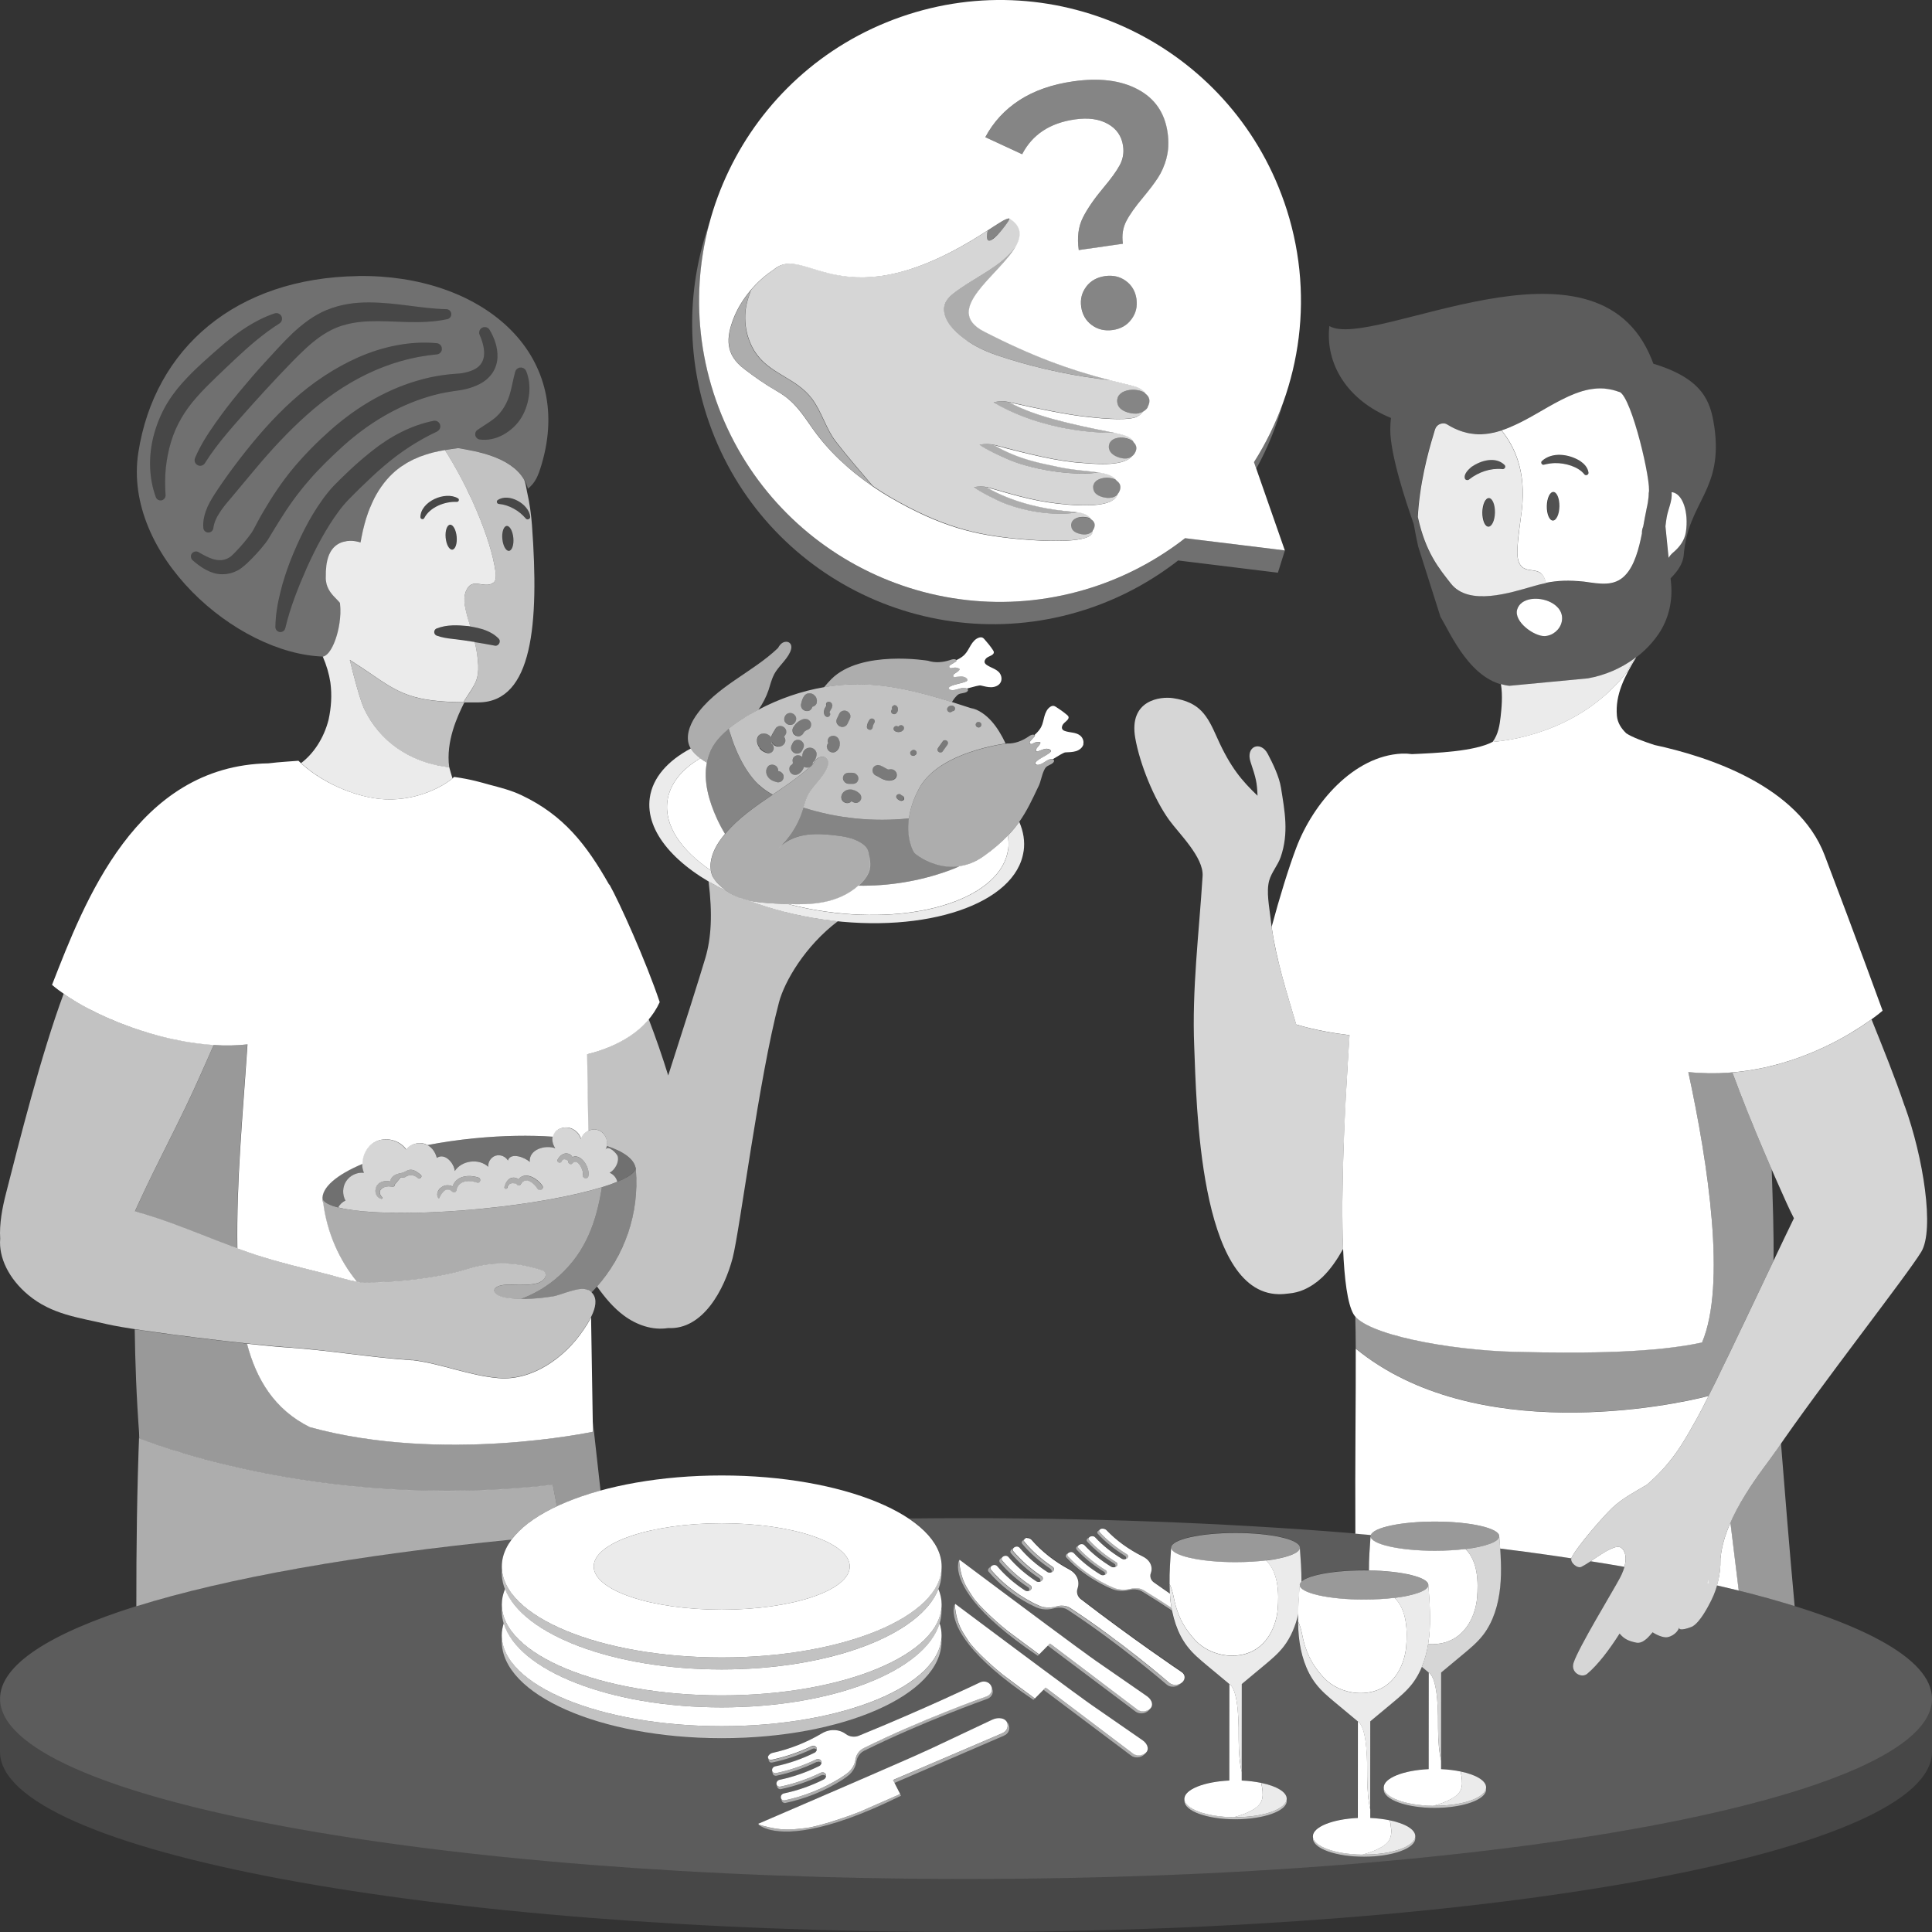 <svg viewBox="0 0 300 300" xmlns="http://www.w3.org/2000/svg"><rect x="0" y="0" width="300" height="300" fill="#333333" stroke="none"/><g fill="#fff"><path d="m 90.53 206.61 c -2.78 4.14 -7.84 7.83 -13.11 7.39 -4.52 -.38 -8.74 -2.2 -13.25 -2.78 -.08 0 -.16 0 -.24 0 -6.24 -.41 -13.16 -1.6 -19.42 -1.99 -1.27 -.08 -3.5 -.29 -6.16 -.58 1.43 5.46 4.22 10.22 9.77 12.96 20.7 5.69 43.95 .71 43.95 .71 -.1 -5.92 -.19 -11.85 -.29 -17.77 -.4 .81 -.9 1.55 -1.25 2.07 z"/><g fill-rule="evenodd"><path d="m 55.6 42.87 c -18.97 .27 -31.6 11.2 -34.12 27.39 -2.47 15.83 15.18 31.3 28.73 31.69 1.54 -.3 3.05 -4.97 2.62 -8.32 -.73 -.91 -2.15 -1.79 -2.2 -3.85 -.07 -3.05 .59 -4.93 2.55 -5.6 .93 -.32 1.77 -.27 2.84 .05 2.06 -12.71 9.85 -13.93 15.12 -14.66 3.2 .55 9.56 1.57 10.84 6.32 1.14 -.95 1.57 -1.92 2.12 -3.78 5.18 -17.48 -9.53 -29.53 -28.5 -29.25 z m -4.78 5.24 c 2.11 -.88 4.36 -1.16 6.48 -1.15 4.28 .01 8.13 .97 12.01 1.05 h .01 c .43 .01 .77 .37 .76 .8 -.01 .37 -.27 .67 -.62 .75 -4.17 .89 -8.34 .18 -12.12 .33 -1.9 .07 -3.71 .39 -5.32 1.08 -1.61 .71 -3.1 1.81 -4.51 3.11 -1.4 1.29 -2.79 2.76 -4.17 4.21 -1.37 1.46 -2.73 2.92 -4.06 4.41 -2.63 2.97 -5.41 5.95 -7.43 9.17 l -.03 .05 c -.25 .4 -.79 .53 -1.19 .27 -.37 -.23 -.5 -.69 -.34 -1.07 .84 -1.99 1.97 -3.72 3.15 -5.4 s 2.42 -3.29 3.72 -4.86 2.62 -3.1 3.99 -4.6 c 1.38 -1.5 2.71 -3 4.24 -4.47 1.54 -1.44 3.3 -2.82 5.41 -3.69 z m 17.8 6.14 c -.04 .42 -.38 .75 -.79 .78 h -.01 c -3.81 .35 -7.46 1.42 -10.87 3.07 s -6.54 3.84 -9.39 6.41 c -2.86 2.55 -5.49 5.41 -8 8.41 l -3.78 4.52 c -.64 .74 -1.24 1.46 -1.7 2.21 -.5 .74 -.83 1.52 -.95 2.34 v .03 c -.06 .43 -.46 .72 -.89 .66 -.36 -.05 -.63 -.35 -.66 -.7 -.11 -1.16 .23 -2.31 .66 -3.31 .46 -.99 1.05 -1.87 1.6 -2.71 1.11 -1.65 2.28 -3.26 3.5 -4.84 2.45 -3.16 5.09 -6.23 8.13 -8.96 3.03 -2.73 6.49 -5.06 10.27 -6.72 3.77 -1.64 7.98 -2.53 12.09 -2.15 .48 .05 .83 .47 .78 .94 z m -42.91 22.6 v .02 c .03 .43 -.3 .8 -.73 .83 -.35 .02 -.67 -.2 -.78 -.51 -1.07 -2.93 -1.15 -6.22 -.4 -9.3 .38 -1.54 .95 -3.04 1.7 -4.46 .76 -1.42 1.7 -2.71 2.73 -3.88 2.09 -2.34 4.31 -4.22 6.58 -6.19 2.3 -1.91 4.89 -3.72 7.84 -4.7 .46 -.15 .95 .1 1.1 .55 .13 .39 -.03 .8 -.36 1.01 l -.01 .01 c -2.4 1.52 -4.54 3.36 -6.65 5.33 -1.05 .98 -2.12 2 -3.17 3.01 -1.04 1.01 -2.07 2.01 -2.98 3.06 -1.86 2.07 -3.24 4.38 -4.03 7.01 -.39 1.3 -.65 2.65 -.8 4.02 -.14 1.37 -.13 2.77 -.04 4.19 z m 42.16 -9.85 c -3.04 1.43 -5.74 3.21 -8.27 5.38 -1.27 1.07 -2.47 2.24 -3.7 3.42 -.59 .59 -1.24 1.21 -1.79 1.79 -.53 .55 -1.05 1.17 -1.53 1.82 -1.93 2.62 -3.52 5.62 -4.9 8.67 -1.35 3.07 -2.62 6.22 -3.37 9.44 l -.01 .02 c -.1 .42 -.52 .68 -.93 .58 -.36 -.08 -.61 -.41 -.6 -.77 .02 -1.82 .32 -3.58 .75 -5.3 .41 -1.73 .97 -3.41 1.6 -5.05 1.32 -3.28 2.84 -6.48 4.97 -9.44 .54 -.74 1.11 -1.47 1.77 -2.16 .64 -.67 1.24 -1.23 1.88 -1.85 1.25 -1.22 2.59 -2.38 3.98 -3.49 2.77 -2.22 6.09 -4.03 9.62 -4.72 .47 -.09 .93 .22 1.02 .69 .08 .4 -.14 .79 -.49 .96 z m 3.34 -6.38 l -.95 .14 c -1.25 .19 -2.49 .44 -3.7 .82 -4.86 1.44 -9.32 4.14 -13.14 7.55 -1.93 1.75 -3.81 3.55 -5.48 5.5 -1.69 1.94 -3.19 4.03 -4.56 6.25 l -1.03 1.67 -.51 .85 -.31 .5 c -.11 .16 -.23 .32 -.34 .46 -.89 1.15 -1.8 2.13 -2.84 3.11 -.26 .24 -.54 .48 -.86 .72 l -.25 .18 -.32 .19 c -.19 .09 -.38 .18 -.57 .26 -.78 .3 -1.7 .43 -2.53 .29 -.84 -.12 -1.57 -.47 -2.2 -.85 -.64 -.38 -1.19 -.82 -1.71 -1.27 -.32 -.28 -.36 -.78 -.07 -1.1 .25 -.28 .67 -.34 .98 -.16 1.11 .65 2.25 1.24 3.23 1.25 .49 .03 .93 -.1 1.37 -.31 l .32 -.19 .1 -.08 .14 -.12 c .2 -.18 .42 -.39 .63 -.62 .86 -.89 1.72 -1.9 2.42 -2.89 .09 -.13 .16 -.24 .23 -.36 l .2 -.36 .47 -.89 c .32 -.6 .64 -1.19 .99 -1.77 1.37 -2.34 2.9 -4.65 4.67 -6.76 1.78 -2.11 3.7 -4.05 5.74 -5.85 4.13 -3.66 9.04 -6.57 14.48 -7.95 1.35 -.36 2.74 -.58 4.13 -.73 l 1.03 -.08 c .28 -.01 .56 -.05 .84 -.09 .56 -.1 1.13 -.25 1.62 -.47 .98 -.42 1.54 -1.11 1.71 -2.11 .15 -1.01 -.16 -2.22 -.65 -3.33 l -.01 -.02 c -.19 -.44 0 -.95 .44 -1.14 .41 -.18 .88 -.02 1.1 .35 .73 1.24 1.29 2.67 1.22 4.33 -.04 .82 -.31 1.7 -.82 2.42 -.49 .71 -1.22 1.3 -1.92 1.65 -.71 .37 -1.42 .62 -2.16 .8 -.37 .09 -.74 .16 -1.13 .21 z m 10.95 .57 c -.14 1.22 -.5 2.49 -1.19 3.63 -.68 1.14 -1.72 2.07 -2.85 2.69 -1.14 .62 -2.41 .9 -3.62 .73 -.45 -.06 -.76 -.48 -.7 -.93 .03 -.24 .16 -.44 .35 -.56 l .04 -.03 c .91 -.62 1.71 -1.09 2.42 -1.63 .72 -.53 1.25 -1.19 1.69 -1.91 .44 -.73 .78 -1.56 1 -2.47 .24 -.91 .4 -1.88 .69 -2.94 l .01 -.04 c .13 -.48 .63 -.77 1.11 -.63 .28 .08 .5 .28 .6 .53 .45 1.11 .58 2.33 .46 3.56 z" opacity=".3"/><path d="m 50.83 48.11 c 2.11 -.88 4.36 -1.16 6.48 -1.15 4.28 .01 8.13 .97 12.01 1.05 h .01 c .43 .01 .77 .37 .76 .8 -.01 .37 -.27 .67 -.62 .75 -4.17 .89 -8.34 .18 -12.12 .33 -1.9 .07 -3.71 .39 -5.32 1.08 -1.61 .71 -3.1 1.81 -4.51 3.11 -1.4 1.29 -2.79 2.76 -4.17 4.21 -1.37 1.46 -2.73 2.92 -4.06 4.41 -2.63 2.97 -5.41 5.95 -7.43 9.17 l -.03 .05 c -.25 .4 -.79 .53 -1.19 .27 -.37 -.23 -.5 -.69 -.34 -1.07 .84 -1.99 1.97 -3.72 3.15 -5.4 s 2.42 -3.29 3.72 -4.86 2.62 -3.1 3.99 -4.6 c 1.38 -1.5 2.71 -3 4.24 -4.47 1.54 -1.44 3.3 -2.82 5.41 -3.69 z" opacity=".1"/><path d="m 68.63 54.25 c -.04 .42 -.38 .75 -.79 .78 h -.01 c -3.81 .35 -7.46 1.42 -10.87 3.07 s -6.54 3.84 -9.39 6.41 c -2.86 2.55 -5.49 5.41 -8 8.41 l -3.78 4.52 c -.64 .74 -1.24 1.46 -1.7 2.21 -.5 .74 -.83 1.52 -.95 2.34 v .03 c -.06 .43 -.46 .72 -.89 .66 -.36 -.05 -.63 -.35 -.66 -.7 -.11 -1.16 .23 -2.31 .66 -3.31 .46 -.99 1.05 -1.87 1.6 -2.71 1.11 -1.65 2.28 -3.26 3.5 -4.84 2.45 -3.16 5.09 -6.23 8.13 -8.96 3.03 -2.73 6.49 -5.06 10.27 -6.72 3.77 -1.64 7.98 -2.53 12.09 -2.15 .48 .05 .83 .47 .78 .94 z" opacity=".1"/><path d="m 25.72 76.84 v .02 c .03 .43 -.3 .8 -.73 .83 -.35 .02 -.67 -.2 -.78 -.51 -1.07 -2.93 -1.15 -6.22 -.4 -9.3 .38 -1.54 .95 -3.04 1.7 -4.46 .76 -1.42 1.7 -2.71 2.73 -3.88 2.09 -2.34 4.31 -4.22 6.58 -6.19 2.3 -1.91 4.89 -3.72 7.84 -4.7 .46 -.15 .95 .1 1.1 .55 .13 .39 -.03 .8 -.36 1.01 l -.01 .01 c -2.4 1.52 -4.54 3.36 -6.65 5.33 -1.05 .98 -2.12 2 -3.17 3.01 -1.04 1.01 -2.07 2.01 -2.98 3.06 -1.86 2.07 -3.24 4.38 -4.03 7.01 -.39 1.3 -.65 2.65 -.8 4.02 -.14 1.37 -.13 2.77 -.04 4.19 z" opacity=".1"/><path d="m 67.88 66.99 c -3.04 1.43 -5.74 3.21 -8.27 5.38 -1.27 1.07 -2.47 2.24 -3.7 3.42 -.59 .59 -1.24 1.21 -1.79 1.79 -.53 .55 -1.05 1.17 -1.53 1.82 -1.93 2.62 -3.52 5.62 -4.9 8.67 -1.35 3.07 -2.62 6.22 -3.37 9.44 l -.01 .02 c -.1 .42 -.52 .68 -.93 .58 -.36 -.08 -.61 -.41 -.6 -.77 .02 -1.82 .32 -3.58 .75 -5.3 .41 -1.73 .97 -3.41 1.6 -5.05 1.32 -3.28 2.84 -6.48 4.97 -9.44 .54 -.74 1.11 -1.47 1.77 -2.16 .64 -.67 1.24 -1.23 1.88 -1.85 1.25 -1.22 2.59 -2.38 3.98 -3.49 2.77 -2.22 6.09 -4.03 9.62 -4.72 .47 -.09 .93 .22 1.02 .69 .08 .4 -.14 .79 -.49 .96 z" opacity=".1"/><path d="m 71.21 60.61 l -.95 .14 c -1.25 .19 -2.49 .44 -3.7 .82 -4.86 1.44 -9.32 4.14 -13.14 7.55 -1.93 1.75 -3.81 3.55 -5.48 5.5 -1.69 1.94 -3.19 4.03 -4.56 6.25 l -1.03 1.67 -.51 .85 -.31 .5 c -.11 .16 -.23 .32 -.34 .46 -.89 1.15 -1.8 2.13 -2.84 3.11 -.26 .24 -.54 .48 -.86 .72 l -.25 .18 -.32 .19 c -.19 .09 -.38 .18 -.57 .26 -.78 .3 -1.7 .43 -2.53 .29 -.84 -.12 -1.57 -.47 -2.2 -.85 -.64 -.38 -1.19 -.82 -1.71 -1.27 -.32 -.28 -.36 -.78 -.07 -1.1 .25 -.28 .67 -.34 .98 -.16 1.11 .65 2.25 1.24 3.23 1.25 .49 .03 .93 -.1 1.37 -.31 l .32 -.19 .1 -.08 .14 -.12 c .2 -.18 .42 -.39 .63 -.62 .86 -.89 1.72 -1.9 2.42 -2.89 .09 -.13 .16 -.24 .23 -.36 l .2 -.36 .47 -.89 c .32 -.6 .64 -1.19 .99 -1.77 1.37 -2.34 2.9 -4.65 4.67 -6.76 1.78 -2.11 3.7 -4.05 5.74 -5.85 4.13 -3.66 9.04 -6.57 14.48 -7.95 1.35 -.36 2.74 -.58 4.13 -.73 l 1.03 -.08 c .28 -.01 .56 -.05 .84 -.09 .56 -.1 1.13 -.25 1.62 -.47 .98 -.42 1.54 -1.11 1.71 -2.11 .15 -1.01 -.16 -2.22 -.65 -3.33 l -.01 -.02 c -.19 -.44 0 -.95 .44 -1.14 .41 -.18 .88 -.02 1.1 .35 .73 1.24 1.29 2.67 1.22 4.33 -.04 .82 -.31 1.7 -.82 2.42 -.49 .71 -1.22 1.3 -1.92 1.65 -.71 .37 -1.42 .62 -2.16 .8 -.37 .09 -.74 .16 -1.13 .21 z" opacity=".1"/><path d="m 82.16 61.18 c -.14 1.22 -.5 2.49 -1.19 3.63 -.68 1.14 -1.72 2.07 -2.85 2.69 -1.14 .62 -2.41 .9 -3.62 .73 -.45 -.06 -.76 -.48 -.7 -.93 .03 -.24 .16 -.44 .35 -.56 l .04 -.03 c .91 -.62 1.71 -1.09 2.42 -1.63 .72 -.53 1.25 -1.19 1.69 -1.91 .44 -.73 .78 -1.56 1 -2.47 .24 -.91 .4 -1.88 .69 -2.94 l .01 -.04 c .13 -.48 .63 -.77 1.11 -.63 .28 .08 .5 .28 .6 .53 .45 1.11 .58 2.33 .46 3.56 z" opacity=".1"/></g><path d="m 82.61 81.61 c -.13 -1.75 -.38 -3.53 -.77 -5.24 -.13 -.59 -.21 -1.49 -.53 -2.01 -2.09 -3.44 -7.36 -4.3 -10.18 -4.78 -.65 .09 -1.34 .19 -2.04 .31 4.29 6.78 7.24 14.47 7.83 18.75 .07 .51 .2 1.48 -.3 1.84 -1.48 1.1 -3.35 -1.07 -4.3 1.41 -.35 .89 -.22 1.9 -.01 2.83 .19 .86 .45 1.71 .71 2.56 1.59 .26 3.23 .67 4.41 1.88 .45 .46 -.04 1.26 -.64 1.09 -1.03 -.19 -2.06 -.38 -3.08 -.54 .11 .42 .21 .84 .28 1.27 .24 1.45 .5 3.35 -.06 4.75 -.5 1.24 -1.33 2.26 -1.99 3.33 -7.84 -.1 -9.9 -1.34 -14.52 -4.53 -.92 -.63 -1.98 -1.31 -3.1 -2.04 .54 2.26 1.6 6.26 2.21 7.56 2.4 5.11 7.1 8.28 12.76 9.05 .23 .03 .21 .03 .46 .02 -.54 -3.98 1.26 -7.87 2.35 -10.05 .7 .01 1.43 .01 2.23 0 8.4 -.1 9.39 -12.23 8.28 -27.43 z m -3.58 3.93 c -.47 .04 -.93 -.79 -1.03 -1.86 s .21 -1.97 .68 -2.01 .93 .79 1.03 1.86 -.21 1.97 -.68 2.01 z m 2.92 -4.89 c -.12 .01 -.23 -.04 -.3 -.13 -.55 -.63 -1.15 -1.15 -1.89 -1.54 -.72 -.4 -1.51 -.66 -2.31 -.73 -.29 -.02 -.41 -.42 -.18 -.59 1.72 -1.2 4.88 .6 5.06 2.59 .01 .21 -.16 .39 -.37 .4 z" opacity=".7"/><ellipse cx="70.06" cy="83.42" opacity=".1" rx=".86" ry="1.94" transform="matrix(.996 -.089 .089 .996 -7.17 6.59)"/><ellipse cx="78.86" cy="83.6" opacity=".1" rx=".86" ry="1.94" transform="matrix(.996 -.089 .089 .996 -7.15 7.37)"/><path d="m 70.94 77.93 c -1.88 -.09 -4.19 .84 -5.05 2.51 -.13 .29 -.59 .19 -.6 -.12 .01 -2.45 3.87 -4.12 5.83 -2.94 .26 .16 .11 .58 -.19 .55 z" opacity=".1"/><path d="m 77.26 77.66 c 1.72 -1.2 4.88 .6 5.06 2.59 .01 .21 -.16 .39 -.37 .4 -.12 .01 -.23 -.04 -.3 -.13 -.55 -.63 -1.15 -1.15 -1.89 -1.54 -.72 -.4 -1.51 -.66 -2.31 -.73 -.29 -.02 -.41 -.42 -.18 -.59 z" opacity=".1"/><path d="m 67.8 97.6 c 1.61 -.63 3.26 -.53 4.93 -.37 1.68 .26 3.46 .64 4.71 1.93 .45 .46 -.04 1.26 -.64 1.09 -2.22 -.42 -4.37 -.79 -6.62 -1.03 -.77 -.09 -1.56 -.21 -2.33 -.49 -.31 -.11 -.48 -.45 -.37 -.76 .06 -.17 .18 -.29 .34 -.36 z" opacity=".1"/><path d="m 240.83 93.54 c -1.89 -.97 -4.71 -.76 -5.25 1.12 -.53 1.88 2.63 4.16 4.27 4.11 1.24 -.04 2.38 -.99 2.65 -2.2 .3 -1.38 -.51 -2.43 -1.67 -3.03 z"/><path d="m 259.74 76.45 c -.05 -.01 -.1 -.01 -.15 -.02 h -.02 c .12 1.39 -.53 2.53 -.77 3.9 -.08 .46 -.13 .93 -.19 1.4 l .49 4.9 c .15 -.27 .36 -.54 .68 -.81 .92 -.77 1.81 -1.84 2.01 -3.22 .44 -3.07 -.47 -5.82 -2.05 -6.16 z"/><path d="m 246.61 105.33 l -12.22 1.16 c -.46 -.04 -.9 -.14 -1.33 -.26 .31 1.77 .09 3.9 -.05 5.1 -.14 1.19 -.33 2.66 -1.24 3.88 4.54 -.37 14.27 -2.43 20.83 -10.8 .38 -.73 .8 -1.46 1.24 -2.19 -2.11 1.55 -4.61 2.64 -7.24 3.11 z" opacity=".9"/><path d="m 266.17 66.11 c -.55 -3.67 -1.66 -7.28 -9.43 -9.63 -.02 -.06 -.04 -.11 -.06 -.16 -.06 -.16 -.12 -.31 -.19 -.48 -8.66 -21.76 -43.38 -1.36 -50.07 -5.21 -.66 5.86 2.76 11.49 9.57 14.27 -.07 .56 -.11 1.16 -.11 1.83 .01 3.87 2.35 10.99 3.64 14.64 .01 .17 .63 3.31 .69 3.48 l 3.46 10.91 c 1.57 2.62 4.76 10.21 10.72 10.74 l 12.22 -1.16 c 4.41 -.79 8.46 -3.28 10.9 -6.85 1.59 -2.32 2.25 -5.16 1.97 -7.96 l -.07 -.72 c 1.03 -1.06 1.92 -2.21 2.04 -3.64 .68 -8.38 6.23 -9.95 4.73 -20.05 z m -23.67 30.46 c -.26 1.21 -1.41 2.16 -2.65 2.2 -1.64 .05 -4.8 -2.23 -4.27 -4.11 .54 -1.89 3.36 -2.09 5.25 -1.12 1.17 .6 1.98 1.65 1.67 3.03 z m 13.17 -17.5 c -.02 .09 -.03 .16 -.04 .24 -.15 .67 -.3 1.53 -.47 2.47 -.16 .4 -.22 .75 -.2 1.08 -.47 2.37 -1.16 5 -2.6 6.5 -1.72 1.79 -3.97 1.31 -6.43 .98 -.25 -.03 -.5 -.05 -.74 -.07 h -.01 c -2.01 -.16 -3.57 -.07 -5.2 .27 -.58 .12 -1.17 .27 -1.8 .44 -3.69 1.05 -10.15 3.2 -12.94 -.39 -1.85 -2.37 -3.9 -4.78 -5.12 -10.32 .03 -.43 .06 -.85 .09 -1.26 .01 -.09 .01 -.18 .02 -.27 .01 -.12 .03 -.22 .04 -.34 .05 -.51 .11 -1.01 .17 -1.5 .02 -.18 .05 -.35 .08 -.53 .06 -.42 .13 -.84 .19 -1.25 .04 -.21 .07 -.41 .11 -.61 .07 -.39 .14 -.78 .22 -1.15 .03 -.15 .06 -.3 .09 -.44 .09 -.43 .18 -.83 .28 -1.23 .03 -.14 .07 -.29 .1 -.43 .09 -.39 .19 -.76 .28 -1.11 .03 -.12 .06 -.24 .1 -.36 .1 -.35 .19 -.69 .28 -1 .03 -.1 .05 -.19 .08 -.28 .09 -.32 .18 -.62 .26 -.89 l .09 -.29 c .07 -.23 .13 -.44 .19 -.63 .02 -.06 .05 -.11 .07 -.17 .06 -.14 .14 -.26 .23 -.37 .15 -.17 .34 -.28 .55 -.36 .16 -.06 .33 -.09 .49 -.08 h .02 c .2 .01 .39 .07 .57 .19 .34 .22 .68 .4 1.01 .57 .11 .05 .21 .1 .32 .14 .11 .05 .21 .09 .32 .13 .2 .08 .4 .16 .59 .23 h .01 c .24 .08 .48 .15 .72 .2 .02 0 .03 .01 .05 .01 .21 .05 .42 .08 .62 .12 .09 .01 .18 .03 .28 .04 .2 .03 .4 .05 .6 .06 h .19 c .37 .01 .73 0 1.1 -.03 .11 -.01 .22 -.02 .33 -.03 .18 -.02 .36 -.05 .53 -.08 .12 -.02 .23 -.04 .34 -.07 .17 -.03 .34 -.07 .5 -.11 l .05 -.01 c .24 -.06 .48 -.13 .71 -.2 .05 -.02 .1 -.03 .15 -.04 .03 -.01 .05 -.02 .08 -.03 .72 -.24 1.44 -.54 2.15 -.88 .07 -.03 .13 -.06 .19 -.09 .35 -.17 .69 -.34 1.04 -.52 1.26 -.67 2.52 -1.41 3.77 -2.12 .18 -.1 .36 -.2 .54 -.3 .14 -.08 .29 -.16 .43 -.24 .23 -.12 .45 -.25 .68 -.36 .11 -.06 .22 -.12 .32 -.17 .32 -.16 .64 -.32 .97 -.47 .1 -.04 .19 -.08 .28 -.13 .25 -.11 .5 -.22 .75 -.32 .1 -.04 .21 -.08 .31 -.12 .33 -.13 .67 -.24 1 -.34 .03 -.01 .05 -.01 .08 -.02 .31 -.09 .62 -.16 .94 -.23 .1 -.02 .2 -.04 .3 -.05 .27 -.05 .54 -.08 .81 -.1 .08 -.01 .16 -.02 .24 -.02 .34 -.02 .68 -.02 1.02 .01 .08 .01 .16 .02 .24 .03 .27 .03 .55 .07 .82 .13 .1 .02 .2 .04 .29 .06 .35 .09 .7 .19 1.05 .33 1.92 .76 5.05 14.29 4.55 15.71 0 0 .03 .86 -.34 2.48 z m 4.1 6.76 c -.32 .27 -.53 .53 -.68 .81 l -.49 -4.9 c .06 -.47 .12 -.94 .19 -1.4 .24 -1.37 .89 -2.52 .77 -3.91 h .02 c .05 .01 .1 .01 .15 .02 1.57 .34 2.49 3.1 2.05 6.16 -.2 1.38 -1.09 2.45 -2.01 3.22 z" fill-rule="evenodd" opacity=".2"/><path d="m 251.47 60.88 c -.35 -.14 -.7 -.24 -1.05 -.33 -.1 -.02 -.2 -.04 -.29 -.06 -.28 -.06 -.55 -.1 -.82 -.13 -.08 -.01 -.16 -.02 -.24 -.03 -.34 -.02 -.68 -.03 -1.02 -.01 -.08 0 -.16 .02 -.24 .02 -.27 .02 -.54 .06 -.81 .1 -.1 .02 -.2 .03 -.3 .05 -.31 .06 -.62 .14 -.94 .23 -.03 .01 -.05 .01 -.08 .02 -.34 .1 -.67 .22 -1 .34 -.11 .04 -.21 .08 -.31 .12 -.25 .1 -.5 .21 -.75 .32 -.1 .04 -.19 .08 -.28 .13 -.32 .15 -.64 .31 -.97 .47 -.11 .06 -.22 .11 -.32 .17 -.23 .12 -.45 .24 -.68 .36 -.14 .08 -.29 .16 -.43 .24 -.18 .1 -.36 .2 -.54 .3 -1.25 .71 -2.5 1.46 -3.77 2.12 -.35 .18 -.69 .36 -1.04 .52 -.07 .03 -.13 .06 -.19 .09 -.71 .34 -1.43 .64 -2.15 .88 -.03 .01 -.05 .02 -.08 .03 2.01 2.5 3.84 6.3 3.14 12.35 -.25 2.15 -.64 4.29 -.69 6.46 -.02 .94 .14 2.03 .94 2.54 .78 .49 1.89 .23 2.63 .77 .42 .31 .64 .81 .8 1.3 .02 .06 .04 .15 .06 .25 1.81 -.36 3.53 -.43 5.88 -.19 2.47 .34 4.71 .82 6.43 -.98 1.44 -1.49 2.13 -4.13 2.6 -6.5 -.02 -.33 .04 -.69 .2 -1.08 .17 -.94 .32 -1.8 .47 -2.47 .02 -.08 .02 -.15 .04 -.24 .38 -1.62 .34 -2.48 .34 -2.48 .5 -1.42 -2.63 -14.95 -4.55 -15.71 z m -10.34 19.95 c -.54 -.01 -.96 -1.01 -.94 -2.24 s .48 -2.21 1.02 -2.2 .96 1.01 .94 2.24 -.48 2.21 -1.02 2.2 z m 4.89 -7.17 c -.94 -1.21 -2.98 -1.78 -4.57 -1.75 -.57 .02 -1.12 .1 -1.71 .25 -.32 .09 -.56 -.34 -.32 -.57 1.61 -1.47 4.21 -1.09 5.94 -.01 .57 .39 1.18 .96 1.3 1.79 .06 .36 -.43 .57 -.65 .28 z"/><path d="m 239.18 88.97 c -.75 -.55 -1.85 -.28 -2.63 -.77 -.8 -.51 -.96 -1.59 -.94 -2.54 .04 -2.17 .44 -4.3 .69 -6.46 .7 -6.05 -1.14 -9.85 -3.14 -12.35 -.05 .02 -.1 .03 -.15 .04 -.24 .07 -.47 .14 -.71 .2 -.09 .02 -.19 .05 -.28 .07 -.24 .05 -.47 .1 -.71 .14 -.09 .01 -.18 .03 -.26 .04 -.3 .04 -.6 .07 -.89 .08 -.03 0 -.05 .01 -.08 .01 -.33 .01 -.65 .01 -.98 -.02 -.08 -.01 -.16 -.02 -.24 -.03 -.24 -.02 -.49 -.06 -.73 -.1 -.11 -.02 -.23 -.05 -.34 -.07 -.22 -.05 -.44 -.11 -.66 -.18 -.12 -.04 -.24 -.08 -.36 -.12 -.23 -.08 -.46 -.18 -.69 -.28 -.11 -.05 -.21 -.09 -.32 -.14 -.34 -.17 -.67 -.35 -1.01 -.56 -.18 -.12 -.38 -.18 -.57 -.19 -.01 0 -.01 0 -.02 0 -.17 -.01 -.34 .02 -.49 .08 -.21 .07 -.4 .19 -.55 .36 -.14 .15 -.24 .33 -.3 .53 -.62 2.08 -2.04 6.56 -2.55 12.04 -.05 .5 -.08 1.01 -.11 1.53 1.22 5.54 3.27 7.95 5.12 10.32 2.8 3.58 9.25 1.44 12.94 .39 .65 -.19 1.26 -.34 1.87 -.46 -.02 -.1 -.04 -.19 -.06 -.25 -.17 -.49 -.39 -1 -.8 -1.3 z m -8.06 -7.19 c -.54 -.01 -.96 -1.01 -.94 -2.24 s .48 -2.21 1.02 -2.2 .96 1.01 .94 2.24 -.48 2.21 -1.02 2.2 z m 2.09 -8.95 c -1.79 -.16 -3.63 .48 -5.05 1.59 -.19 .18 -.5 .17 -.66 -.04 -.32 -.7 .53 -1.5 1 -1.89 1.44 -.99 3.74 -1.68 5.15 -.27 .25 .32 -.08 .72 -.45 .61 z" opacity=".9"/><ellipse cx="241.16" cy="78.61" opacity=".15" rx="2.22" ry=".98" transform="matrix(.017 -1 1 .017 158.53 318.43)"/><ellipse cx="231.16" cy="79.56" opacity=".15" rx="2.22" ry=".98" transform="matrix(.017 -1 1 .017 147.75 309.35)"/><path d="m 239.42 71.6 c 1.61 -1.47 4.21 -1.09 5.94 -.01 .57 .39 1.18 .96 1.3 1.79 .06 .36 -.43 .57 -.65 .28 -.94 -1.21 -2.98 -1.78 -4.57 -1.75 -.57 .02 -1.12 .1 -1.71 .25 -.32 .09 -.56 -.34 -.32 -.57 z" opacity=".15"/><path d="m 233.21 72.82 c -1.79 -.16 -3.63 .48 -5.05 1.59 -.19 .18 -.5 .17 -.66 -.04 -.32 -.7 .53 -1.5 1 -1.89 1.44 -.99 3.74 -1.68 5.15 -.27 .25 .32 -.08 .72 -.45 .61 z" opacity=".15"/><path d="m 295.74 171.71 c -1.43 -4.26 -3.38 -9.08 -5.13 -13.42 -3.35 2.43 -11.3 7.36 -21.61 8.24 3.08 8.36 6.91 16.93 8.4 20.23 .39 .86 .77 1.66 1.16 2.41 -2.97 6.06 -12.58 26.71 -15.06 31.07 -1.7 2.99 -3.57 6.73 -7.79 10.32 -2.13 1.24 -3.84 2.15 -5.38 3.6 -1.35 1.27 -5.59 6.15 -6.31 7.75 -.3 .67 .9 1.71 1.54 1.39 1.64 -.84 4.14 -2.97 5.62 -3.11 .94 -.09 2.09 1.6 .34 4.87 -1.1 2.07 -6.44 10.81 -7.18 13.15 -.48 1.53 1.25 2.43 2.12 1.7 1.69 -1.41 3.52 -3.86 5.03 -6.25 .69 .83 1.34 1.15 2.58 1.41 1.12 .23 2.09 -1.1 2.55 -1.61 .44 .32 1.66 .92 2.35 .76 1.12 -.26 1.71 -1.15 1.76 -1.51 -.1 .7 1.85 -.02 2.12 -.18 1.15 -.72 2.26 -2.8 2.86 -3.99 1.09 -2.18 1.48 -4.38 1.46 -6.61 .6 -6.69 6.76 -13.93 8.59 -16.62 6.74 -9.92 20.3 -27.19 22.57 -30.92 2.08 -3.41 .34 -14.67 -2.58 -22.69 z" opacity=".8"/><path d="m 209.56 160.75 c -2.41 -.28 -5.49 -.81 -8.28 -1.66 -1.61 -5.46 -3.38 -10.82 -3.99 -16.52 -.19 -1.76 -.69 -4.11 -.21 -5.84 .35 -1.26 1.33 -2.36 1.78 -3.63 1.3 -3.75 .63 -7.15 .05 -10.78 -.27 -1.71 -1.26 -3.76 -2.06 -5.27 -1.11 -2.1 -3.48 -1.16 -2.66 1.28 .86 2.58 .99 3.13 1.08 5.23 -2.37 -2.28 -4.19 -4.32 -6.29 -9.04 -1.5 -3.38 -2.62 -5.49 -6.83 -6.11 -1.94 -.29 -6.9 .26 -5.87 6.18 .7 4 2.89 9.44 5.26 12.73 1.51 2.1 5.38 5.79 5.2 8.71 -.55 8.87 -1.67 17.57 -1.3 26.49 .35 8.52 .68 38.2 13.09 38.44 .58 .01 1.11 -.04 1.63 -.11 .78 -.07 1.55 -.26 2.29 -.58 1.03 -.45 2 -1.11 2.84 -1.9 1.32 -1.26 2.36 -2.81 3.27 -4.44 -.36 -8.69 .21 -21.29 1.01 -33.18 z" opacity=".8"/><path d="m 292.33 156.94 s -3.98 -10.95 -9.01 -24.16 c -4.1 -10.76 -18.08 -15.31 -26.42 -17.1 -1.69 -.56 -3.42 -1.18 -4.37 -1.81 -.78 -.75 -1.36 -1.62 -1.46 -2.74 -.28 -3.27 1.21 -6.11 2.99 -9.07 -.07 .05 -.15 .1 -.22 .15 -.44 .74 -.87 1.47 -1.24 2.19 -6.57 8.37 -16.3 10.43 -20.83 10.8 -2.78 1.48 -8.7 1.73 -12.53 1.9 -.49 -.07 -1 -.1 -1.55 -.08 -7.51 .35 -13.8 7.71 -16.41 14.63 -1.19 3.15 -2.57 7.63 -3.82 12.27 .73 5.2 2.33 10.14 3.81 15.16 2.79 .84 5.87 1.37 8.28 1.66 -.05 .67 -.09 1.34 -.13 2.01 -.02 .23 -.03 .45 -.04 .68 -.03 .47 -.06 .93 -.09 1.4 -.01 .23 -.03 .47 -.04 .7 -.03 .53 -.06 1.06 -.09 1.58 l -.03 .47 c -.04 .69 -.08 1.38 -.12 2.06 -.01 .13 -.01 .25 -.02 .37 -.03 .56 -.06 1.12 -.09 1.67 l -.03 .6 c -.03 .52 -.05 1.04 -.07 1.56 -.01 .16 -.02 .33 -.02 .49 -.06 1.38 -.12 2.75 -.16 4.1 0 .1 -.01 .21 -.01 .31 -.02 .57 -.04 1.14 -.05 1.71 0 .13 -.01 .26 -.01 .39 -.02 .61 -.03 1.21 -.05 1.81 v .13 c -.03 1.32 -.05 2.6 -.06 3.85 v .29 1.59 .23 c .01 1.2 .02 2.36 .05 3.46 0 .06 0 .12 .01 .18 .01 .48 .03 .95 .05 1.41 .2 4.93 .69 8.62 1.61 10.25 1.79 3.18 14.84 5.61 24.98 5.87 11.87 .3 22.04 .09 29.15 -1.45 3.78 -8.92 .98 -27.6 -2.13 -41.99 17.32 1.76 30.17 -9.53 30.17 -9.53 z"/><path d="m 194.72 71.77 l .35 1.01 c 1.78 -3.22 3.17 -6.65 4.15 -10.21 -1.16 3.22 -2.67 6.3 -4.51 9.19 z" opacity=".3"/><path d="m 170.71 90.84 c -24.36 8.52 -51.01 -4.33 -59.52 -28.69 -3.23 -9.24 -3.38 -18.82 -1 -27.6 -3.45 9.7 -3.75 20.59 -.09 31.06 8.52 24.36 35.17 37.2 59.52 28.69 4.94 -1.73 9.4 -4.22 13.32 -7.27 l 15.49 1.9 1.09 -3.46 -15.49 -1.9 c -3.91 3.05 -8.37 5.54 -13.32 7.27 z" opacity=".3"/><path d="m 94.03 178.5 c .44 -.78 1.79 .65 1.89 1.04 .25 .95 -.45 2.13 -1.26 2.57 .59 .24 1.03 .78 1.2 1.39 1.8 -.74 2.81 -1.49 2.83 -2.18 -.28 -1.38 -1.9 -2.52 -4.47 -3.36 -.04 .19 -.09 .37 -.19 .54 z" opacity=".3"/><path d="m 67.84 179.8 c 1.26 -.86 2.69 .83 2.79 2.04 1.08 -1.67 3.74 -2.01 5.2 -.66 -.07 -.74 .42 -1.5 1.13 -1.72 s 1.55 .1 1.92 .74 c .44 -1.36 2.73 -.43 3.39 .23 -.16 -1.99 2.46 -2.69 3.96 -2.13 -.39 -.59 -.51 -1.23 -.4 -1.78 -3.61 -.25 -7.76 -.19 -12.14 .24 -2.57 .25 -5.04 .61 -7.35 1.06 .77 .4 1.3 1.14 1.5 1.98 z" opacity=".3"/><path d="m 50.05 185.99 c .06 .62 .94 1.12 2.46 1.51 .25 -.48 .65 -.87 1.15 -1.08 -.52 -.93 -.48 -2.15 .11 -3.03 .59 -.89 1.69 -1.4 2.75 -1.29 -.19 -.43 -.27 -.9 -.27 -1.37 -4.02 1.69 -6.39 3.68 -6.21 5.59 .02 .19 .07 .38 .14 .56 -.04 -.3 -.1 -.59 -.13 -.89 z" opacity=".3"/><path d="m 63.84 181.64 c -.6 -.04 -.96 .4 -1.5 .5 -.89 .17 -1.6 .44 -1.77 1.31 -.84 -.16 -1.79 .01 -2.17 .87 -.33 .74 -.04 1.61 .76 1.83 .16 .04 .26 -.15 .15 -.26 -1.07 -1.14 .5 -1.89 1.5 -1.6 .22 .07 .49 -.12 .48 -.36 .31 -.37 .62 -.74 .92 -1.11 l .26 .03 c .1 -.04 .27 -.03 .38 -.05 .12 -.02 .2 -.16 .31 -.2 .66 -.2 1.16 -.14 1.67 .3 .33 .28 .82 -.2 .48 -.48 -.43 -.36 -.89 -.74 -1.48 -.78 z" opacity=".6"/><path d="m 74.28 182.86 c -1.57 -.52 -3.48 -.24 -4.02 1.38 -.6 -.27 -1.27 -.27 -1.83 .21 -.48 .42 -.76 1.12 -.34 1.65 .02 .03 .07 .02 .09 -.01 .38 -.77 1.07 -1.91 2.05 -1.03 .19 .17 .56 .13 .62 -.16 .31 -1.61 1.95 -1.67 3.22 -1.25 .5 .16 .71 -.62 .22 -.78 z" opacity=".6"/><path d="m 80.49 183.13 c -.26 -.22 -.61 -.32 -.98 -.24 -.7 .15 -1.02 .82 -1.21 1.44 -.09 .3 .35 .41 .46 .13 .14 -.66 .6 -.86 1.4 -.61 .1 .28 .51 .38 .66 .09 .74 -1.36 2.1 -.14 2.6 .66 .31 .5 1.11 .02 .78 -.46 -.79 -1.16 -2.68 -2.29 -3.72 -1 z" opacity=".6"/><path d="m 88.89 179.68 c -.13 -.25 -.36 -.44 -.66 -.53 -.71 -.2 -1.31 .33 -1.63 .9 -.22 .38 .36 .72 .59 .35 .19 -.46 .54 -.5 1.05 -.1 -.1 .35 .4 .69 .65 .38 .77 -.94 1.8 1.06 1.61 1.75 -.15 .55 .72 .79 .86 .24 .32 -1.32 -1.14 -3.59 -2.47 -2.98 z" opacity=".6"/><path d="m 52.51 187.49 c 4.01 1.01 12.52 1.16 22.27 .2 7.6 -.74 14.32 -1.99 18.69 -3.34 .91 -.28 1.7 -.56 2.39 -.85 -.16 -.62 -.6 -1.16 -1.2 -1.39 .81 -.44 1.51 -1.62 1.26 -2.57 -.1 -.39 -1.46 -1.82 -1.89 -1.04 .58 -1.03 .07 -2.51 -1.02 -2.97 s -2.5 .22 -2.83 1.35 c -.27 -1.09 -1.4 -1.89 -2.52 -1.79 -1.91 .18 -2.34 1.84 -1.44 3.21 -1.5 -.56 -4.12 .14 -3.96 2.13 -.65 -.66 -2.95 -1.59 -3.39 -.23 -.37 -.64 -1.21 -.97 -1.92 -.74 s -1.2 .98 -1.13 1.72 c -1.46 -1.35 -4.12 -1.01 -5.2 .66 -.1 -1.21 -1.53 -2.9 -2.79 -2.04 -.24 -1.01 -.94 -1.9 -1.96 -2.19 -1.01 -.29 -2.17 .07 -2.84 .88 -1.05 -1.5 -3.29 -2.02 -4.89 -1.13 s -2.35 3.06 -1.63 4.75 c -1.06 -.12 -2.16 .4 -2.75 1.29 s -.63 2.1 -.11 3.03 c -.5 .21 -.9 .61 -1.15 1.08 z m 34.09 -7.45 c .32 -.57 .92 -1.1 1.63 -.9 .31 .09 .53 .28 .66 .53 1.32 -.61 2.78 1.66 2.47 2.98 -.13 .55 -1 .32 -.86 -.24 .18 -.69 -.84 -2.69 -1.61 -1.75 -.26 .31 -.75 -.03 -.65 -.38 -.51 -.39 -.86 -.36 -1.05 .1 -.23 .38 -.81 .04 -.59 -.35 z m -7.08 2.84 c .36 -.08 .71 .03 .98 .24 1.05 -1.29 2.93 -.16 3.72 1 .33 .48 -.47 .95 -.78 .46 -.5 -.8 -1.86 -2.02 -2.6 -.66 -.16 .29 -.56 .19 -.66 -.09 -.79 -.25 -1.26 -.04 -1.4 .61 -.11 .28 -.55 .18 -.46 -.13 .18 -.62 .51 -1.29 1.21 -1.44 z m -11.08 1.56 c .55 -.48 1.23 -.48 1.83 -.21 .54 -1.62 2.45 -1.9 4.02 -1.38 .5 .16 .28 .95 -.22 .78 -1.26 -.42 -2.91 -.36 -3.22 1.25 -.06 .29 -.43 .34 -.62 .16 -.98 -.89 -1.67 .25 -2.05 1.03 -.01 .03 -.07 .04 -.09 .01 -.41 -.53 -.14 -1.24 .34 -1.65 z m -10.03 -.12 c .39 -.87 1.33 -1.03 2.17 -.87 .17 -.87 .88 -1.14 1.77 -1.31 .54 -.1 .9 -.54 1.5 -.5 .58 .04 1.05 .43 1.48 .78 .34 .28 -.15 .77 -.48 .48 -.52 -.44 -1.01 -.51 -1.67 -.3 -.11 .03 -.19 .17 -.31 .2 -.11 .02 -.28 .01 -.38 .05 l -.26 -.03 c -.31 .37 -.62 .74 -.92 1.11 .02 .24 -.26 .43 -.48 .36 -1 -.3 -2.57 .45 -1.5 1.6 .11 .11 0 .31 -.15 .26 -.79 -.22 -1.09 -1.09 -.76 -1.83 z" opacity=".8"/><path d="m 195.99 277.63 c -.04 -.26 -.09 -.52 -.14 -.78 -.91 -.19 -1.94 -.32 -3.03 -.37 h -.01 v -1.33 c -.29 -1.24 -.47 -3.05 -.47 -5.08 0 -1.59 .11 -7.59 -1.45 -8.58 l -.01 14.99 c -3.92 .18 -6.98 1.39 -6.98 2.85 0 1.54 3.41 2.8 7.67 2.85 .97 -.25 1.91 -.57 2.78 -1.05 .59 -.32 1.17 -.73 1.47 -1.34 .33 -.65 .27 -1.43 .17 -2.15 z"/><ellipse cx="191.85" cy="240.31" opacity=".5" rx="9.99" ry="2.27"/><path d="m 191.85 282.17 c -4.24 0 -7.69 -1.19 -7.93 -2.69 -.01 .06 -.02 .12 -.02 .17 0 1.58 3.56 2.86 7.95 2.85 s 7.95 -1.28 7.95 -2.86 c 0 -.06 -.01 -.12 -.02 -.17 -.23 1.5 -3.69 2.7 -7.92 2.7 z" opacity=".7"/><path d="m 191.85 282.17 c 4.39 0 7.95 -1.28 7.95 -2.86 0 -1.05 -1.59 -1.97 -3.95 -2.46 .06 .26 .11 .52 .14 .78 .11 .72 .16 1.5 -.17 2.15 -.3 .6 -.88 1.01 -1.47 1.34 -.88 .48 -1.82 .81 -2.78 1.05 .1 0 .19 .01 .28 .01 z" opacity=".9"/><path d="m 196.61 242.3 c -1.41 .17 -3.04 .27 -4.76 .27 -5.52 0 -9.99 -1.02 -9.99 -2.27 -.14 1.89 -.28 3.79 -.25 5.68 .46 .85 .62 2 .8 2.77 .66 2.81 1.89 4.51 3.14 5.88 1.84 2.02 5.04 2.99 7.86 2.17 3.48 -1 4.79 -4.55 4.99 -6.91 .2 -2.4 .16 -5.66 -1.79 -7.59 z"/><path d="m 201.82 246.12 c 0 -.18 .1 -.35 .27 -.51 .01 -1.76 -.12 -3.53 -.25 -5.29 0 .86 -2.12 1.61 -5.23 2 1.95 1.94 1.99 5.2 1.79 7.59 -.2 2.36 -1.51 5.91 -4.99 6.91 -2.82 .82 -6.02 -.15 -7.86 -2.17 -1.24 -1.36 -2.47 -3.07 -3.14 -5.88 -.18 -.76 -.34 -1.91 -.8 -2.77 .01 .77 .04 1.54 .12 2.31 .27 2.65 1.06 5.3 2.63 7.34 .88 1.15 1.98 2.06 3.07 2.97 1.16 .96 2.31 1.92 3.46 2.88 1.55 .99 1.45 6.99 1.45 8.58 0 2.04 .19 3.85 .47 5.08 l .01 -13.67 c 1.15 -.96 2.3 -1.92 3.46 -2.88 1.09 -.91 2.19 -1.82 3.07 -2.97 1.1 -1.43 1.81 -3.17 2.24 -5 .03 -1.51 .13 -3.02 .25 -4.52 z" opacity=".9"/><path d="m 265.36 245.89 c -.02 -.21 -.04 -.42 -.06 -.62 -.06 .18 -.12 .37 -.18 .57 .08 .02 .16 .04 .24 .05 z" opacity=".5"/><path d="m 150 291.77 c -82.84 0 -150 -12.53 -150 -27.99 v 8.23 c 0 15.46 67.16 27.99 150 27.99 s 150 -12.53 150 -27.99 v -8.23 c 0 15.46 -67.16 27.99 -150 27.99 z" fill-rule="evenodd" opacity=".1"/><path d="m 112.07 257.37 c -18.5 0 -33.55 -6.09 -34.13 -13.68 -.01 .16 -.03 .32 -.03 .48 0 8.32 15.29 15.06 34.15 15.06 s 34.15 -6.74 34.15 -15.06 c 0 -.16 -.02 -.32 -.03 -.48 -.57 7.6 -15.63 13.68 -34.13 13.68 z" opacity=".7"/><path d="m 119.29 284.06 c 2.47 .71 8.27 .9 20.63 -5.22 -.03 -.06 -.03 -.05 -.14 -.26 -1.2 .52 -5.43 2.4 -6.29 2.76 -1 .42 -6.27 2.35 -8.63 2.55 -1.79 .16 -3.36 .55 -7.09 -.58 .09 .09 .5 .45 1.52 .74 z" opacity=".6"/><path d="m 156.64 267.77 c -.04 -.09 -.1 -.17 -.16 -.25 l -.29 -.35 c .06 .07 .11 .16 .16 .25 .31 .65 0 1.43 -.7 1.71 l -.44 .19 c -.02 .01 -.04 .02 -.06 .03 l -6.23 2.67 -10.16 4.35 c -.03 .02 -.06 .03 -.1 .05 l .22 .44 17.05 -7.36 c .7 -.28 1.01 -1.06 .7 -1.71 z" opacity=".6"/><path d="m 148.1 250.57 c .25 2.13 2.17 6.54 12.37 13.39 .05 -.05 .03 -.04 .2 -.2 -.94 -.7 -4.26 -3.15 -4.91 -3.65 -.75 -.58 -4.45 -3.76 -5.5 -5.43 -.79 -1.27 -1.72 -2.28 -2.03 -5.54 -.05 .1 -.23 .56 -.13 1.45 z" opacity=".6"/><path d="m 112.07 265.12 c -17.34 0 -31.65 -5.7 -33.85 -13.07 -.19 .61 -.31 1.23 -.31 1.86 0 7.8 15.29 14.13 34.15 14.13 s 34.15 -6.33 34.15 -14.13 c 0 -.63 -.11 -1.25 -.31 -1.86 -2.21 7.38 -16.51 13.07 -33.85 13.07 z"/><path d="m 146.2 254.36 c -.57 7.6 -15.63 13.68 -34.13 13.68 s -33.55 -6.09 -34.13 -13.68 c -.01 .16 -.03 .32 -.03 .48 0 8.32 15.29 15.06 34.15 15.06 s 34.15 -6.74 34.15 -15.06 c 0 -.16 -.02 -.32 -.03 -.48 z" opacity=".7"/><path d="m 112.07 259.23 c -16.88 0 -30.9 -5.4 -33.65 -12.5 -.32 .78 -.5 1.58 -.5 2.4 0 7.8 15.29 14.13 34.15 14.13 s 34.15 -6.33 34.15 -14.13 c 0 -.82 -.18 -1.62 -.5 -2.4 -2.76 7.1 -16.77 12.5 -33.65 12.5 z"/><path d="m 146.2 249.58 c -.57 7.6 -15.63 13.68 -34.13 13.68 s -33.55 -6.09 -34.13 -13.68 c -.01 .16 -.03 .32 -.03 .48 0 8.32 15.29 15.06 34.15 15.06 s 34.15 -6.74 34.15 -15.06 c 0 -.16 -.02 -.32 -.03 -.48 z" opacity=".7"/><path d="m 119.3 272.68 c .1 -.21 .38 -.43 .61 -.48 2.7 -.59 5.31 -1.62 7.69 -3.03 1.28 -.77 2.75 -.66 3.75 .1 .54 .41 1.35 .52 1.99 .26 10.12 -4.13 18.43 -8.09 18.86 -8.3 .65 -.3 1.43 -.05 1.72 .57 .14 .3 .14 .63 .03 .92 -.12 .3 -.37 .56 -.72 .69 -.51 .18 -10.19 3.61 -19.19 8.08 -.44 .22 -.8 .62 -1.01 1.08 -.09 .19 -.14 .39 -.17 .59 -.04 .3 -.13 .59 -.25 .87 -.25 .55 -.65 1.05 -1.18 1.42 -.4 .28 -.78 .54 -1.06 .71 -2.62 1.6 -5.5 2.76 -8.49 3.39 -.31 .07 -.59 -.13 -.63 -.43 -.01 -.1 .01 -.21 .05 -.3 .08 -.17 .24 -.3 .43 -.34 2.14 -.45 4.22 -1.18 6.19 -2.17 .14 -.07 .24 -.18 .3 -.31 s .07 -.29 .03 -.43 c -.11 -.32 -.48 -.46 -.81 -.3 -1.99 .97 -4.09 1.7 -6.25 2.15 -.31 .07 -.59 -.13 -.62 -.42 -.01 -.1 .01 -.2 .05 -.29 .08 -.17 .24 -.3 .43 -.34 2.13 -.45 4.2 -1.17 6.16 -2.14 .14 -.07 .24 -.18 .3 -.31 .07 -.14 .08 -.31 .01 -.46 -.13 -.29 -.5 -.4 -.81 -.25 -1.98 .96 -4.07 1.67 -6.21 2.12 -.31 .06 -.58 -.13 -.61 -.42 -.01 -.1 .01 -.2 .05 -.29 .08 -.17 .24 -.3 .43 -.34 2.12 -.44 4.18 -1.16 6.12 -2.12 .14 -.07 .24 -.18 .3 -.31 s .07 -.28 .03 -.42 c -.11 -.31 -.48 -.45 -.8 -.29 -1.98 .96 -4.08 1.67 -6.23 2.12 -.38 .08 -.65 -.27 -.49 -.61 z"/><path d="m 126.15 271.56 c .26 -.12 .53 -.06 .69 .13 .01 -.08 0 -.15 -.02 -.22 -.11 -.31 -.48 -.45 -.8 -.29 -1.98 .96 -4.08 1.67 -6.23 2.12 -.08 .02 -.16 .01 -.23 -.01 -.02 -.01 -.03 -.01 -.05 -.02 -.07 -.03 -.12 -.06 -.17 -.12 -.03 -.04 -.06 -.09 -.07 -.14 l .12 .39 c .06 .2 .27 .34 .52 .28 2.15 -.45 4.25 -1.16 6.24 -2.12 z" opacity=".6"/><path d="m 126.83 273.62 c .26 -.12 .55 -.07 .71 .12 .01 -.09 0 -.18 -.04 -.27 -.13 -.29 -.5 -.4 -.81 -.25 -1.98 .96 -4.07 1.67 -6.21 2.12 -.07 .02 -.14 .01 -.21 0 -.02 0 -.04 -.01 -.06 -.02 -.04 -.01 -.08 -.03 -.12 -.05 -.02 -.01 -.04 -.03 -.06 -.05 -.03 -.03 -.06 -.05 -.08 -.08 -.02 -.02 -.03 -.04 -.04 -.07 -.01 -.02 -.02 -.04 -.03 -.06 l .12 .4 c .07 .24 .32 .38 .59 .33 2.15 -.45 4.24 -1.17 6.22 -2.13 z" opacity=".6"/><path d="m 127.56 275.68 c .26 -.13 .54 -.06 .7 .13 .01 -.08 0 -.16 -.03 -.23 -.11 -.32 -.48 -.46 -.81 -.3 -1.99 .97 -4.09 1.7 -6.25 2.15 -.07 .02 -.14 .01 -.21 0 -.02 0 -.04 -.02 -.06 -.02 -.04 -.01 -.08 -.03 -.12 -.05 -.02 -.01 -.04 -.03 -.06 -.05 -.03 -.03 -.06 -.05 -.08 -.09 -.02 -.02 -.03 -.05 -.04 -.07 s -.03 -.04 -.03 -.06 l .12 .4 c .08 .24 .33 .39 .6 .33 2.16 -.46 4.27 -1.19 6.26 -2.16 z" opacity=".6"/><path d="m 154.1 262.22 l -.15 -.37 c .04 .09 .04 .18 .05 .27 .01 .05 .03 .1 .03 .14 0 .15 -.03 .3 -.08 .44 -.12 .3 -.37 .56 -.72 .69 -.06 .02 -.27 .1 -.6 .22 -.66 .24 -1.82 .67 -3.32 1.24 -.75 .29 -1.59 .62 -2.49 .97 -.77 .31 -1.6 .64 -2.45 1 -.29 .12 -.59 .25 -.89 .37 -2.94 1.23 -6.22 2.68 -9.43 4.28 -.22 .11 -.42 .27 -.59 .45 -.02 .02 -.03 .04 -.05 .07 -.15 .17 -.27 .36 -.37 .57 -.09 .19 -.14 .39 -.17 .59 -.02 .15 -.05 .3 -.1 .44 s -.1 .29 -.16 .43 c -.12 .28 -.28 .54 -.48 .78 s -.43 .46 -.7 .65 c -.4 .28 -.78 .54 -1.06 .71 -1.31 .8 -2.68 1.49 -4.11 2.06 s -2.89 1.02 -4.39 1.33 c -.07 .02 -.14 .02 -.21 0 -.02 0 -.04 -.02 -.06 -.02 -.04 -.01 -.08 -.03 -.12 -.05 -.02 -.01 -.04 -.03 -.06 -.05 -.03 -.03 -.06 -.05 -.08 -.09 -.02 -.02 -.03 -.05 -.04 -.07 s -.03 -.04 -.03 -.06 l .12 .41 c .08 .25 .33 .4 .61 .34 2.99 -.64 5.88 -1.79 8.5 -3.4 .28 -.17 .67 -.43 1.06 -.72 .53 -.38 .94 -.88 1.18 -1.43 .13 -.28 .21 -.57 .25 -.87 .03 -.2 .09 -.4 .17 -.59 .21 -.46 .57 -.86 1.01 -1.08 9.01 -4.47 18.7 -7.91 19.2 -8.09 .34 -.13 .59 -.39 .72 -.69 .11 -.27 .12 -.57 0 -.86 z" opacity=".6"/><path d="m 138.77 276.36 c .05 -.02 .1 -.04 .14 -.07 l 10.01 -4.28 6.23 -2.67 .06 -.03 .44 -.19 c .7 -.28 1.01 -1.06 .7 -1.71 -.15 -.31 -.46 -.51 -.85 -.58 -.43 -.09 -.95 -.02 -1.44 .21 l -9.29 4.38 c -.33 .16 -.87 .4 -1.56 .71 l .03 -.02 c -.15 .07 -.39 .18 -.69 .32 -.41 .18 -.86 .38 -1.35 .6 -6.04 2.67 -22.53 9.76 -23.47 10.17 .01 .01 .06 .06 .15 .14 3.65 1.09 5.21 .71 6.98 .55 2.36 -.21 7.63 -2.14 8.63 -2.55 .85 -.36 5.09 -2.23 6.29 -2.76 .04 .08 .06 .12 .08 .15 -.13 -.26 -.77 -1.51 -1.19 -2.33 .03 -.01 .06 -.03 .1 -.05 z"/><path d="m 175.89 272.27 l -.38 -.29 c -.01 -.01 -.02 -.01 -.03 -.02 l -5.01 -3.79 -8.05 -6.08 c -.03 -.02 -.05 -.04 -.08 -.06 l -.34 .34 13.63 10.24 c .55 .43 1.47 .39 2.02 -.11 .08 -.07 .14 -.14 .2 -.21 l .26 -.36 c -.05 .08 -.12 .15 -.2 .21 -.55 .49 -1.47 .54 -2.02 .11 z" opacity=".6"/><path d="m 162.01 262.39 l .34 -.34 c .03 .02 .05 .04 .08 .06 .04 .03 .08 .06 .12 .08 l 12.94 9.78 c .01 .01 .02 .01 .03 .02 l .38 .29 c .55 .43 1.46 .38 2.01 -.1 h .01 c .26 -.23 .35 -.55 .28 -.89 -.07 -.37 -.34 -.75 -.76 -1.05 l -7.93 -5.49 c -.28 -.2 -.72 -.51 -1.29 -.92 l .03 .01 c -.13 -.09 -.32 -.23 -.57 -.41 -.33 -.24 -.7 -.51 -1.09 -.79 -4.84 -3.54 -17.55 -13.06 -18.26 -13.59 0 .01 -.04 .08 -.07 .18 .32 3.17 1.24 4.18 2.02 5.43 1.04 1.68 4.74 4.85 5.5 5.43 .65 .5 3.97 2.95 4.91 3.65 -.06 .06 -.09 .09 -.11 .12 .17 -.17 .87 -.87 1.46 -1.48 z"/><path d="m 176.57 265.43 l -.38 -.29 c -.01 -.01 -.02 -.01 -.03 -.02 l -5.01 -3.79 -8.05 -6.08 c -.03 -.02 -.05 -.04 -.08 -.06 l -.34 .34 13.63 10.24 c .55 .43 1.47 .39 2.02 -.11 .08 -.07 .14 -.14 .2 -.21 l .26 -.36 c -.05 .08 -.12 .15 -.2 .21 -.55 .49 -1.47 .54 -2.02 .11 z" opacity=".6"/><path d="m 148.78 243.73 c .25 2.13 2.17 6.54 12.37 13.39 .05 -.05 .03 -.04 .2 -.2 -.94 -.7 -4.26 -3.15 -4.91 -3.65 -.75 -.58 -4.45 -3.76 -5.5 -5.43 -.79 -1.27 -1.72 -2.28 -2.03 -5.54 -.05 .1 -.23 .56 -.13 1.45 z" opacity=".6"/><path d="m 163.03 255.21 c .03 .02 .05 .04 .08 .06 .04 .03 .08 .06 .12 .08 l 7.9 5.97 .02 .02 5.01 3.79 c .01 .01 .02 .01 .03 .02 l .38 .29 c .55 .43 1.47 .39 2.02 -.11 .26 -.23 .35 -.55 .28 -.89 -.07 -.37 -.34 -.75 -.76 -1.05 l -7.93 -5.49 c -.28 -.2 -.72 -.51 -1.29 -.92 l .03 .01 c -.13 -.09 -.32 -.23 -.57 -.41 -.33 -.24 -.7 -.51 -1.09 -.79 -4.84 -3.54 -17.55 -13.06 -18.26 -13.59 0 .01 -.04 .08 -.07 .18 .32 3.17 1.24 4.18 2.02 5.43 1.04 1.68 4.74 4.85 5.5 5.43 .65 .5 3.97 2.95 4.91 3.65 -.06 .06 -.09 .09 -.11 .12 .2 -.2 1.17 -1.18 1.8 -1.82 z"/><path d="m 183.22 261.43 c -.05 .03 -.09 .06 -.14 .08 -.09 .03 -.18 .04 -.27 .06 l -.04 .01 c -.06 .01 -.12 .04 -.18 .04 -.37 .02 -.73 -.07 -1 -.29 l -.07 -.06 -.06 -.05 -.04 -.03 c -.05 -.05 -.13 -.11 -.2 -.17 l -.03 -.02 -.09 -.07 c -.22 -.18 -.51 -.43 -.86 -.72 l -.06 -.05 c -.06 -.05 -.13 -.11 -.2 -.16 -.1 -.08 -.2 -.17 -.31 -.25 -.05 -.04 -.09 -.08 -.14 -.12 -.07 -.06 -.13 -.11 -.21 -.17 -.22 -.18 -.45 -.37 -.69 -.56 l -.05 -.04 c -.33 -.27 -.69 -.56 -1.07 -.86 -.08 -.06 -.16 -.13 -.25 -.2 l -.09 -.07 c -.28 -.22 -.56 -.44 -.85 -.67 l -.16 -.13 c -.1 -.08 -.2 -.16 -.3 -.23 -.29 -.23 -.59 -.46 -.9 -.7 -.11 -.08 -.22 -.17 -.32 -.25 l -.12 -.09 c -.46 -.35 -.94 -.72 -1.43 -1.08 -.48 -.36 -.99 -.73 -1.49 -1.1 -.16 -.12 -.33 -.24 -.49 -.35 -.36 -.26 -.73 -.53 -1.11 -.79 -.12 -.08 -.23 -.16 -.35 -.25 -.07 -.05 -.14 -.1 -.22 -.15 -.38 -.27 -.76 -.53 -1.15 -.8 -.17 -.12 -.34 -.23 -.51 -.35 -.56 -.38 -1.12 -.75 -1.68 -1.12 -.38 -.25 -.91 -.36 -1.44 -.33 -.1 .01 -.2 .04 -.3 .05 -.05 .01 -.09 .02 -.14 .02 -.07 .02 -.14 .02 -.21 .04 -.31 .09 -.62 .15 -.94 .17 -.25 .02 -.49 0 -.73 -.04 -.22 -.03 -.43 -.08 -.64 -.14 -.08 -.02 -.16 -.05 -.24 -.07 -.07 -.03 -.14 -.03 -.2 -.06 -.42 -.19 -.81 -.37 -1.08 -.52 -2.45 -1.3 -4.56 -2.97 -6.23 -4.92 l -.01 -.01 c -.03 -.03 -.06 -.06 -.08 -.09 -.03 -.03 -.04 -.07 -.05 -.1 -.03 -.07 -.04 -.15 -.03 -.22 v -.01 c .01 -.02 .02 -.04 .02 -.06 .02 -.06 .06 -.11 .1 -.15 .02 -.02 .03 -.04 .05 -.05 l -.33 .27 c -.2 .16 -.25 .42 -.09 .6 1.69 1.99 3.84 3.69 6.33 5.02 .27 .14 .66 .33 1.08 .52 .56 .25 1.19 .35 1.82 .31 .32 -.02 .64 -.08 .94 -.17 .21 -.06 .43 -.1 .64 -.11 .53 -.03 1.06 .08 1.44 .33 7.85 5.13 15.08 11.34 15.46 11.67 .27 .22 .64 .31 1 .29 .33 -.02 .65 -.13 .91 -.34 l .33 -.27 c -.08 .06 -.18 .1 -.27 .15 z" opacity=".6"/><path d="m 159.63 246.45 c .22 .14 .26 .39 .13 .59 .08 -.03 .15 -.06 .21 -.12 .26 -.22 .26 -.56 -.01 -.74 -1.66 -1.11 -3.13 -2.4 -4.36 -3.84 -.04 -.05 -.07 -.1 -.08 -.16 -.01 -.02 0 -.04 0 -.06 0 -.04 -.01 -.08 0 -.11 .01 -.02 .02 -.04 .02 -.06 .01 -.03 .03 -.07 .05 -.1 .02 -.02 .03 -.04 .05 -.06 s .03 -.04 .05 -.05 l -.33 .27 c -.2 .16 -.25 .42 -.09 .6 1.22 1.45 2.69 2.74 4.36 3.84 z" opacity=".6"/><path d="m 161.35 245.02 c .22 .14 .27 .39 .15 .6 .09 -.03 .18 -.08 .24 -.14 .24 -.22 .21 -.55 -.06 -.72 -1.66 -1.11 -3.12 -2.4 -4.35 -3.84 -.04 -.05 -.07 -.1 -.08 -.16 0 -.02 0 -.04 0 -.06 0 -.04 -.01 -.08 0 -.11 .01 -.02 .02 -.04 .02 -.06 .01 -.03 .03 -.07 .05 -.1 .02 -.02 .03 -.04 .05 -.06 s .03 -.03 .04 -.05 l -.33 .27 c -.2 .16 -.25 .41 -.09 .59 1.22 1.44 2.69 2.73 4.35 3.84 z" opacity=".6"/><path d="m 163.1 243.6 c .22 .14 .26 .39 .14 .59 .08 -.03 .15 -.06 .21 -.12 .26 -.22 .26 -.56 -.01 -.74 -1.67 -1.11 -3.15 -2.41 -4.38 -3.87 -.05 -.06 -.07 -.12 -.07 -.18 0 -.02 0 -.03 0 -.05 0 -.06 .02 -.12 .05 -.18 .03 -.04 .06 -.08 .1 -.12 l -.33 .27 c -.17 .13 -.22 .35 -.08 .52 1.23 1.46 2.7 2.75 4.38 3.87 z" opacity=".6"/><path d="m 159.47 238.83 c .24 -.02 .55 .1 .69 .26 1.58 1.82 3.56 3.38 5.85 4.61 1.25 .66 1.69 1.85 1.31 2.95 -.21 .59 -.01 1.27 .49 1.65 7.99 6.16 15.3 11.09 15.69 11.35 .57 .39 .6 1.11 .06 1.59 -.26 .23 -.61 .36 -.96 .38 -.37 .02 -.73 -.07 -1 -.29 -.38 -.33 -7.6 -6.53 -15.46 -11.67 -.38 -.25 -.91 -.36 -1.44 -.33 -.22 .01 -.44 .05 -.64 .11 -.31 .09 -.62 .15 -.94 .17 -.63 .04 -1.26 -.06 -1.82 -.31 -.42 -.19 -.81 -.37 -1.08 -.52 -2.49 -1.32 -4.64 -3.03 -6.33 -5.02 -.18 -.21 -.1 -.5 .17 -.66 .09 -.05 .2 -.08 .3 -.09 .19 -.01 .37 .05 .48 .18 1.21 1.43 2.67 2.7 4.33 3.78 .12 .08 .26 .11 .41 .1 s .3 -.06 .42 -.16 c .26 -.22 .26 -.56 -.01 -.74 -1.66 -1.11 -3.13 -2.4 -4.36 -3.84 -.18 -.21 -.1 -.5 .17 -.66 .09 -.05 .19 -.08 .3 -.09 .19 -.01 .37 .05 .48 .18 1.21 1.43 2.67 2.7 4.33 3.78 .12 .08 .26 .11 .41 .1 .16 -.01 .33 -.07 .45 -.19 .24 -.22 .21 -.55 -.06 -.72 -1.66 -1.11 -3.12 -2.4 -4.35 -3.84 -.17 -.21 -.09 -.5 .18 -.65 .09 -.05 .19 -.08 .29 -.09 .19 -.01 .37 .05 .49 .18 1.21 1.43 2.66 2.7 4.32 3.77 .12 .08 .27 .11 .41 .1 .15 -.01 .3 -.06 .42 -.16 .26 -.22 .26 -.56 -.01 -.74 -1.67 -1.11 -3.15 -2.41 -4.38 -3.87 -.22 -.25 .02 -.62 .41 -.64 z"/><path d="m 171.37 244.03 c .21 .13 .25 .34 .13 .52 .07 -.02 .14 -.06 .2 -.1 .25 -.19 .24 -.49 -.02 -.65 -1.6 -.98 -3.01 -2.13 -4.19 -3.4 -.04 -.04 -.07 -.09 -.08 -.14 0 -.02 0 -.03 0 -.05 0 -.03 -.01 -.07 0 -.1 0 -.02 .02 -.04 .02 -.06 .01 -.03 .03 -.06 .05 -.09 .01 -.02 .03 -.03 .05 -.05 .02 -.01 .03 -.03 .04 -.04 l -.32 .23 c -.19 .14 -.23 .36 -.08 .53 1.18 1.28 2.6 2.42 4.19 3.4 z" opacity=".6"/><path d="m 173 242.79 c .21 .13 .26 .34 .14 .53 .09 -.03 .17 -.06 .23 -.12 .23 -.19 .19 -.48 -.06 -.64 -1.6 -.98 -3 -2.13 -4.18 -3.4 -.04 -.04 -.06 -.09 -.08 -.14 0 -.02 0 -.03 0 -.05 0 -.03 -.01 -.07 0 -.1 0 -.02 .01 -.04 .02 -.06 .01 -.03 .03 -.06 .05 -.09 .01 -.02 .03 -.03 .05 -.05 .02 -.01 .02 -.03 .04 -.04 l -.32 .23 c -.19 .14 -.23 .36 -.08 .52 1.18 1.27 2.59 2.42 4.18 3.4 z" opacity=".6"/><path d="m 174.66 241.57 c .21 .13 .25 .34 .13 .52 .07 -.02 .14 -.06 .2 -.1 .25 -.19 .24 -.49 -.02 -.65 -1.61 -.99 -3.03 -2.14 -4.21 -3.42 -.05 -.05 -.07 -.11 -.07 -.16 0 -.01 0 -.03 0 -.04 0 -.05 .01 -.11 .05 -.16 .03 -.04 .06 -.07 .1 -.1 l -.32 .23 c -.16 .12 -.21 .31 -.07 .46 1.19 1.29 2.61 2.44 4.21 3.42 z" opacity=".6"/><path d="m 181.73 248.3 c -.03 -.28 -.03 -.56 -.05 -.83 -.82 -.57 -1.65 -1.15 -2.5 -1.75 -.48 -.34 -.68 -.93 -.48 -1.45 .35 -.96 -.08 -2.01 -1.27 -2.59 -2.2 -1.1 -4.1 -2.48 -5.63 -4.09 -.13 -.14 -.43 -.24 -.66 -.23 -.37 .02 -.59 .34 -.38 .56 1.19 1.29 2.61 2.44 4.21 3.42 .26 .16 .27 .46 .02 .65 -.11 .08 -.26 .13 -.4 .14 s -.28 -.02 -.39 -.09 c -1.59 -.96 -2.99 -2.08 -4.16 -3.34 -.11 -.12 -.28 -.17 -.47 -.17 -.1 .01 -.19 .03 -.28 .07 -.26 .13 -.33 .39 -.16 .57 1.18 1.27 2.59 2.42 4.18 3.4 .25 .16 .29 .44 .06 .64 -.12 .1 -.27 .15 -.43 .16 -.14 .01 -.28 -.02 -.39 -.09 -1.59 -.96 -3 -2.09 -4.17 -3.35 -.11 -.12 -.28 -.17 -.46 -.16 -.1 .01 -.19 .03 -.28 .07 -.26 .13 -.33 .39 -.16 .57 1.18 1.28 2.6 2.42 4.19 3.4 .26 .16 .27 .46 .02 .65 -.11 .08 -.26 .13 -.4 .14 s -.28 -.02 -.39 -.09 c -1.59 -.96 -3 -2.09 -4.17 -3.35 -.11 -.11 -.28 -.17 -.46 -.16 -.1 .01 -.2 .03 -.28 .08 -.25 .13 -.33 .39 -.16 .57 1.63 1.76 3.7 3.27 6.09 4.45 .26 .13 .63 .29 1.03 .46 .54 .23 1.14 .32 1.74 .29 .3 -.02 .61 -.06 .9 -.14 .2 -.05 .41 -.08 .61 -.09 .51 -.03 1.01 .08 1.38 .3 1.48 .9 2.94 1.83 4.33 2.75 -.08 -.45 -.14 -.9 -.19 -1.35 z"/><path d="m 181.93 249.64 c -1.39 -.92 -2.85 -1.85 -4.33 -2.75 -.37 -.22 -.87 -.32 -1.38 -.3 -.21 .01 -.42 .04 -.61 .09 -.29 .08 -.59 .12 -.9 .14 -.6 .03 -1.2 -.06 -1.74 -.29 -.4 -.17 -.78 -.33 -1.03 -.46 -2.39 -1.18 -4.46 -2.69 -6.09 -4.45 -.04 -.04 -.07 -.09 -.08 -.14 0 -.02 0 -.03 0 -.05 0 -.03 -.01 -.07 0 -.1 0 -.02 .02 -.04 .02 -.06 .01 -.03 .03 -.06 .05 -.09 .01 -.02 .03 -.03 .05 -.05 s .03 -.03 .05 -.05 l -.32 .23 c -.19 .14 -.24 .37 -.08 .53 1.63 1.76 3.7 3.27 6.09 4.45 .26 .13 .63 .29 1.03 .46 .54 .22 1.14 .32 1.74 .29 .3 -.02 .61 -.06 .9 -.14 .2 -.05 .41 -.08 .61 -.09 .51 -.03 1.01 .08 1.38 .3 1.63 .99 3.22 2.01 4.74 3.02 -.03 -.17 -.06 -.33 -.09 -.5 z" opacity=".6"/><path d="m 215.95 283.44 c -.04 -.26 -.09 -.52 -.14 -.78 -.91 -.19 -1.94 -.32 -3.03 -.37 h -.01 v -1.33 c -.29 -1.24 -.47 -3.05 -.47 -5.08 0 -1.59 .11 -7.59 -1.45 -8.58 l -.01 14.99 c -3.92 .18 -6.98 1.39 -6.98 2.85 0 1.54 3.41 2.8 7.67 2.85 .97 -.25 1.91 -.57 2.78 -1.05 .59 -.32 1.17 -.73 1.47 -1.33 .33 -.65 .27 -1.43 .17 -2.15 z"/><ellipse cx="211.8" cy="246.12" opacity=".5" rx="9.99" ry="2.27"/><path d="m 211.81 287.98 c -4.24 0 -7.69 -1.19 -7.93 -2.69 -.01 .06 -.02 .12 -.02 .17 0 1.58 3.56 2.86 7.95 2.85 s 7.95 -1.28 7.95 -2.86 c 0 -.06 -.01 -.12 -.02 -.17 -.23 1.5 -3.69 2.7 -7.92 2.7 z" opacity=".7"/><path d="m 211.81 287.98 c 4.39 0 7.95 -1.28 7.95 -2.86 0 -1.05 -1.59 -1.97 -3.95 -2.46 .06 .26 .11 .52 .14 .78 .11 .72 .16 1.5 -.17 2.15 -.3 .6 -.88 1.01 -1.47 1.34 -.88 .48 -1.82 .81 -2.78 1.05 .1 0 .19 .01 .28 .01 z" opacity=".9"/><path d="m 221.79 246.12 c 0 .86 -2.12 1.61 -5.23 2 1.95 1.94 1.99 5.2 1.79 7.59 -.2 2.36 -1.51 5.91 -4.99 6.91 -2.82 .82 -6.02 -.15 -7.86 -2.17 -1.24 -1.36 -2.47 -3.07 -3.14 -5.88 -.18 -.76 -.34 -1.91 -.8 -2.77 .01 .77 .04 1.54 .12 2.31 .27 2.65 1.06 5.3 2.63 7.34 .88 1.15 1.98 2.06 3.07 2.97 1.16 .96 2.31 1.92 3.46 2.88 1.55 .99 1.45 6.99 1.45 8.58 0 2.04 .19 3.85 .47 5.08 l .01 -13.67 c 1.15 -.96 2.3 -1.92 3.46 -2.88 1.09 -.91 2.19 -1.82 3.07 -2.97 1.57 -2.04 2.35 -4.69 2.63 -7.34 s .07 -5.33 -.13 -7.99 z" opacity=".9"/><path d="m 216.56 248.11 c -1.41 .17 -3.04 .27 -4.76 .27 -5.52 0 -9.99 -1.02 -9.99 -2.27 -.14 1.89 -.28 3.79 -.25 5.68 .46 .85 .62 2 .8 2.77 .66 2.81 1.89 4.51 3.14 5.88 1.84 2.02 5.04 2.99 7.86 2.17 3.48 -1 4.79 -4.55 4.99 -6.91 .2 -2.4 .16 -5.66 -1.79 -7.59 z"/><path d="m 226.95 275.86 c -.04 -.26 -.09 -.52 -.14 -.78 -.91 -.19 -1.94 -.32 -3.03 -.37 h -.01 v -1.33 c -.29 -1.24 -.47 -3.05 -.47 -5.08 0 -1.59 .11 -7.59 -1.45 -8.58 l -.01 14.99 c -3.92 .18 -6.98 1.39 -6.98 2.85 0 1.54 3.41 2.8 7.67 2.85 .97 -.25 1.91 -.57 2.78 -1.05 .59 -.32 1.17 -.73 1.47 -1.34 .33 -.65 .27 -1.43 .17 -2.15 z"/><ellipse cx="222.81" cy="238.54" opacity=".5" rx="9.99" ry="2.27"/><path d="m 222.81 280.4 c -4.24 0 -7.69 -1.19 -7.93 -2.69 -.01 .06 -.02 .12 -.02 .17 0 1.58 3.56 2.86 7.95 2.85 s 7.95 -1.28 7.95 -2.86 c 0 -.06 -.01 -.12 -.02 -.17 -.23 1.5 -3.69 2.7 -7.92 2.7 z" opacity=".7"/><path d="m 222.81 280.4 c 4.39 0 7.95 -1.28 7.95 -2.86 0 -1.05 -1.59 -1.97 -3.95 -2.46 .06 .26 .11 .52 .14 .78 .11 .72 .16 1.5 -.17 2.15 -.3 .6 -.88 1.01 -1.47 1.34 -.88 .48 -1.82 .81 -2.78 1.05 .1 0 .19 .01 .28 .01 z" opacity=".9"/><path d="m 227.57 240.53 c -1.41 .17 -3.04 .27 -4.76 .27 -5.52 0 -9.99 -1.02 -9.99 -2.27 -.13 1.77 -.26 3.54 -.25 5.32 5.16 .09 9.22 1.07 9.22 2.26 .2 2.66 .4 5.34 .13 7.99 -.04 .4 -.1 .79 -.16 1.19 .87 .06 1.76 -.01 2.61 -.25 3.48 -1 4.79 -4.55 4.99 -6.91 .2 -2.4 .16 -5.66 -1.79 -7.59 z"/><path d="m 232.8 238.54 c 0 .86 -2.12 1.61 -5.23 2 1.95 1.94 1.99 5.2 1.79 7.59 -.2 2.36 -1.51 5.91 -4.99 6.91 -.85 .25 -1.74 .31 -2.61 .25 -.2 1.22 -.52 2.42 -.98 3.54 l 1.07 .89 c 1.55 .99 1.45 6.99 1.45 8.58 0 2.04 .19 3.85 .47 5.08 l .01 -13.67 c 1.15 -.96 2.3 -1.92 3.46 -2.88 1.09 -.91 2.19 -1.82 3.07 -2.97 1.57 -2.04 2.35 -4.69 2.63 -7.34 s .07 -5.33 -.13 -7.99 z" opacity=".8"/><path d="m 112.07 229.11 c -18.86 0 -34.15 6.33 -34.15 14.13 s 15.29 14.13 34.15 14.13 34.15 -6.33 34.15 -14.13 -15.29 -14.13 -34.15 -14.13 z m 0 20.84 c -10.98 0 -19.88 -3 -19.88 -6.71 s 8.9 -6.71 19.88 -6.71 19.88 3 19.88 6.71 -8.9 6.71 -19.88 6.71 z"/><ellipse cx="112.07" cy="243.24" opacity=".9" rx="19.88" ry="6.71"/><path d="m 46.76 118.51 c 3.3 3.05 8.65 5.42 13.06 5.61 5.16 .22 9.14 -2.14 10.44 -3.26 -.18 -.57 -.35 -1.15 -.51 -1.76 -.25 .01 -.23 .02 -.46 -.02 -5.65 -.77 -10.36 -3.94 -12.76 -9.05 -.61 -1.3 -1.68 -5.3 -2.21 -7.56 1.12 .73 2.19 1.41 3.1 2.04 4.62 3.2 6.68 4.43 14.52 4.53 .39 -.64 .84 -1.26 1.25 -1.92 .13 -.21 .25 -.41 .37 -.63 .14 -.25 .27 -.51 .37 -.78 .28 -.7 .36 -1.53 .33 -2.36 -.01 -.25 -.03 -.5 -.05 -.75 -.05 -.58 -.14 -1.14 -.22 -1.64 -.07 -.43 -.17 -.85 -.28 -1.27 -1.17 -.19 -2.34 -.36 -3.55 -.49 -.77 -.09 -1.56 -.21 -2.33 -.49 -.31 -.11 -.48 -.45 -.37 -.76 .06 -.17 .18 -.29 .34 -.36 1.61 -.63 3.26 -.53 4.93 -.37 .1 .02 .2 .03 .3 .05 -.26 -.85 -.52 -1.7 -.71 -2.56 -.05 -.23 -.1 -.47 -.14 -.71 -.11 -.72 -.11 -1.45 .14 -2.12 .48 -1.24 1.19 -1.32 1.96 -1.22 .77 .09 1.61 .36 2.35 -.19 .31 -.23 .37 -.69 .36 -1.13 0 -.18 -.02 -.35 -.04 -.5 -.01 -.08 -.02 -.15 -.03 -.21 -.04 -.27 -.08 -.55 -.14 -.84 -.49 -2.64 -1.72 -6.27 -3.48 -10.13 -1.18 -2.57 -2.6 -5.24 -4.21 -7.78 -.29 .05 -.59 .11 -.89 .17 -.04 .01 -.07 .02 -.11 .02 -.29 .06 -.58 .13 -.87 .2 l -.14 .04 c -.3 .08 -.59 .16 -.89 .26 -.03 .01 -.06 .02 -.1 .03 -.31 .1 -.61 .2 -.92 .32 l -.02 .01 c -.3 .12 -.6 .25 -.9 .39 -.04 .02 -.09 .04 -.13 .06 -.29 .14 -.57 .29 -.85 .45 -.05 .03 -.1 .06 -.15 .09 -.28 .17 -.56 .35 -.84 .54 -.04 .03 -.07 .06 -.11 .08 -.28 .2 -.56 .42 -.83 .65 l -.02 .02 c -.27 .24 -.54 .49 -.8 .76 -.04 .04 -.08 .08 -.12 .13 -.25 .26 -.49 .55 -.73 .85 -.04 .06 -.09 .11 -.13 .17 -.24 .31 -.46 .63 -.68 .97 -.03 .05 -.06 .1 -.1 .16 -.23 .36 -.44 .74 -.65 1.15 l -.01 .02 c -.21 .41 -.4 .85 -.59 1.3 -.03 .07 -.06 .14 -.09 .2 -.18 .44 -.34 .91 -.5 1.4 -.03 .09 -.06 .18 -.09 .28 -.15 .5 -.29 1.02 -.42 1.56 -.02 .08 -.04 .17 -.06 .25 -.13 .58 -.25 1.19 -.36 1.82 -.27 -.08 -.52 -.14 -.77 -.19 -.64 -.11 -1.21 -.09 -1.8 .07 -.09 .03 -.18 .04 -.27 .07 -.87 .3 -1.47 .85 -1.88 1.61 -.26 .49 -.44 1.07 -.55 1.75 -.01 .08 -.03 .16 -.04 .25 -.07 .6 -.1 1.25 -.09 1.98 .01 .51 .11 .95 .26 1.34 .46 1.16 1.39 1.82 1.94 2.51 .03 .24 .05 .5 .06 .75 0 .08 0 .15 .01 .23 .01 .19 .01 .38 0 .57 0 .08 0 .15 -.01 .23 -.01 .23 -.03 .45 -.05 .68 0 .03 -.01 .07 -.01 .1 -.29 2.78 -1.45 5.54 -2.62 5.77 -.02 0 -.04 0 -.05 0 .59 1.36 .98 2.7 1.18 4.01 .27 2 .13 3.91 -.28 5.81 -.75 2.92 -2.37 5.3 -4.29 6.74 z m 23.47 -33.16 c -.47 .04 -.93 -.79 -1.03 -1.86 s .21 -1.97 .68 -2.01 .93 .79 1.03 1.86 -.21 1.97 -.68 2.01 z m .89 -7.97 c .26 .16 .11 .58 -.19 .55 -1.88 -.09 -4.19 .84 -5.05 2.51 -.13 .29 -.59 .19 -.6 -.12 .01 -2.45 3.87 -4.12 5.83 -2.94 z" opacity=".9"/><path d="m 91.33 200.33 c -1.29 -.7 -4.13 .77 -5.52 .98 -2.23 .34 -4.49 .51 -6.74 .27 -3.14 -.33 -3.14 -2.22 .25 -2.1 1.07 .04 3.54 .13 4.51 -.38 .31 -.16 .61 -.37 .78 -.68 s .16 -.73 -.09 -.97 c -.14 -.13 -.32 -.19 -.5 -.25 -4.17 -1.32 -7.64 -1.36 -11.66 -.1 -3.85 1.21 -10.72 2.14 -16.45 2.01 -.95 -.18 -1.79 -.36 -2.45 -.55 -4.51 -1.29 -8.43 -2.06 -12.9 -3.46 -6.48 -2.03 -12.14 -4.82 -18.66 -6.72 -.31 -.09 -.63 -.19 -.95 -.29 .2 -.42 .39 -.84 .58 -1.26 3.09 -6.75 6.61 -13.12 9.56 -19.83 .75 -1.69 1.45 -3.26 2.11 -4.76 -8.36 -.51 -17.71 -4.03 -23.31 -7.94 -3.5 9.39 -6.97 23.24 -8.95 30.98 -.58 2.25 -1.06 4.75 -.91 7.06 -.25 2.94 1.34 6.22 4.36 8.74 3.64 3.04 7.77 3.49 12.15 4.52 4.73 1.11 23.14 3.28 27.97 3.59 6.26 .4 13.18 1.59 19.42 1.99 .08 .01 .16 0 .24 0 4.52 .59 8.74 2.41 13.25 2.78 5.26 .44 10.33 -3.25 13.11 -7.39 1.02 -1.52 3.31 -4.92 .79 -6.28 z" opacity=".7"/><path d="m 33.2 162.27 c -.66 1.5 -1.37 3.06 -2.11 4.76 -2.95 6.71 -6.48 13.08 -9.56 19.83 -.19 .42 -.39 .84 -.58 1.26 .33 .1 .64 .2 .95 .29 5.24 1.53 9.93 3.63 14.93 5.45 -.16 -10.54 .83 -20.49 1.57 -31.69 -1.69 .2 -3.47 .22 -5.3 .1 .03 0 .07 .01 .1 .01 z" opacity=".5"/><path d="m 94.59 137.37 c -3.52 -6.22 -7.07 -10.78 -13.59 -13.88 -1.71 -.81 -3.35 -1.2 -5.18 -1.69 -1.02 -.28 -2.64 -.79 -5.31 -1.16 -.97 .98 -5.14 3.72 -10.68 3.48 -4.59 -.2 -10.23 -2.75 -13.49 -5.99 -1.2 .11 -2.81 .17 -4.64 .4 -20.59 .35 -28.59 21.53 -33.62 34.4 .62 .53 1.33 1.06 2.1 1.58 .21 .14 .42 .28 .63 .42 .23 .14 .46 .29 .69 .43 .2 .12 .39 .24 .59 .36 .43 .25 .88 .51 1.34 .75 .12 .07 .25 .13 .37 .19 .38 .2 .76 .39 1.15 .58 .17 .08 .34 .16 .52 .25 .36 .17 .73 .34 1.11 .51 .18 .08 .35 .16 .53 .23 .41 .17 .82 .34 1.23 .51 l .45 .18 c .57 .22 1.15 .44 1.74 .65 .92 .32 1.86 .62 2.8 .9 .38 .11 .76 .21 1.14 .32 .23 .06 .45 .12 .68 .18 .56 .14 1.13 .28 1.7 .4 .27 .06 .54 .11 .8 .16 .32 .06 .64 .13 .97 .19 .31 .06 .63 .1 .94 .15 .27 .04 .55 .08 .82 .12 .33 .04 .66 .09 .98 .12 .26 .03 .51 .05 .77 .08 .33 .03 .67 .06 1 .08 1.83 .12 3.61 .1 5.3 -.1 -.74 11.2 -1.73 21.15 -1.57 31.69 1.22 .44 2.45 .88 3.73 1.27 4.47 1.4 8.39 2.17 12.9 3.46 .55 .16 1.22 .31 1.97 .45 -2.78 -3.4 -4.66 -7.59 -5.27 -12.24 -.05 -.16 -.09 -.32 -.11 -.48 -.19 -1.91 2.19 -3.9 6.21 -5.59 0 -1.35 .71 -2.72 1.9 -3.38 1.6 -.89 3.84 -.37 4.89 1.13 .67 -.81 1.83 -1.17 2.84 -.88 .17 .05 .31 .13 .46 .21 2.31 -.45 4.77 -.81 7.35 -1.06 4.39 -.43 8.53 -.49 12.14 -.24 .16 -.74 .75 -1.33 1.83 -1.43 1.12 -.11 2.25 .7 2.52 1.79 .17 -.57 .61 -1.02 1.14 -1.27 -.06 -3.96 -.13 -7.92 -.19 -11.89 4.8 -1.19 9.24 -3.68 11.27 -8.1 -2.11 -6.31 -6.29 -15.58 -7.8 -18.25 z"/><path d="m 127.82 142.77 c -3.15 -.45 -6.14 -1.14 -8.91 -2.02 -.92 -.29 -1.82 -.61 -2.69 -.94 -.49 -.11 -.96 -.25 -1.43 -.42 -.05 -.02 -.11 -.03 -.16 -.06 -.31 -.13 -.62 -.27 -.92 -.43 s -.59 -.34 -.86 -.53 c -.99 -.48 -1.93 -.98 -2.82 -1.5 .62 5.07 .42 8.76 -.5 11.88 -.83 2.81 -3.37 10.82 -5.77 18.25 -.92 -2.96 -1.93 -5.89 -3.04 -8.77 -2.33 2.82 -5.84 4.55 -9.6 5.48 .06 3.96 .13 7.92 .19 11.89 .53 -.25 1.15 -.3 1.7 -.08 .91 .38 1.4 1.48 1.21 2.43 2.6 .85 4.22 2.01 4.48 3.4 0 -.04 .01 -.09 .01 -.13 .01 .09 .01 .18 .02 .27 0 .02 .01 .03 .01 .05 v .09 c .56 6.87 -1.79 13.33 -6.03 18.14 1.21 1.7 2.54 3.31 4.21 4.54 .96 .71 2.06 1.28 3.21 1.63 1.18 .36 2.41 .47 3.62 .28 5.42 .29 8.73 -6.01 10.01 -10.86 1.11 -4.22 4.12 -28.17 7.21 -39.75 .85 -3.19 4.02 -8.7 9.14 -12.57 -.75 -.08 -1.51 -.17 -2.28 -.28 z" opacity=".7"/><path d="m 55.9 199.13 c 5.73 .13 12.6 -.8 16.45 -2.01 4.02 -1.26 7.49 -1.22 11.66 .1 .18 .06 .36 .12 .5 .25 .25 .24 .26 .66 .09 .97 s -.47 .52 -.78 .68 c -.97 .5 -3.44 .42 -4.51 .38 -3.39 -.13 -3.39 1.77 -.25 2.1 .61 .06 1.23 .09 1.84 .1 2.13 -.81 4.14 -1.97 5.97 -3.63 4.19 -3.8 5.76 -8.54 6.59 -13.71 -4.37 1.35 -11.09 2.6 -18.69 3.34 -13.43 1.31 -24.5 .55 -24.72 -1.71 .49 4.98 2.46 9.45 5.41 13.06 .15 .03 .29 .06 .44 .09 z" opacity=".6"/><path d="m 85.81 201.32 c 1.4 -.21 4.23 -1.68 5.52 -.98 .2 .11 .37 .24 .51 .37 4.87 -4.98 7.6 -12 6.86 -19.47 .1 .98 -1.88 2.08 -5.24 3.12 -.83 5.16 -2.4 9.91 -6.59 13.71 -1.84 1.66 -3.84 2.82 -5.97 3.63 1.64 .02 3.28 -.13 4.9 -.37 z" opacity=".4"/><path d="m 79.43 239.07 c 1.44 -1.94 3.87 -3.69 7.04 -5.18 l -.64 -3.35 c -36.61 4.24 -64.19 -7.2 -64.19 -7.2 l -.01 -1.15 c -.36 9.15 -.47 18.16 -.46 27.23 13.99 -4.37 34.16 -7.96 58.26 -10.36 z" opacity=".6"/><path d="m 85.83 230.55 l .64 3.35 c 1.99 -.93 4.26 -1.75 6.78 -2.44 -.44 -3.92 -.84 -7.56 -1.19 -10.68 l .03 1.53 s -23.25 4.98 -43.95 -.71 c -5.56 -2.74 -8.35 -7.5 -9.77 -12.96 -5.38 -.58 -12.57 -1.47 -17.45 -2.22 .07 4.98 .25 10.39 .74 16.94 0 0 27.58 11.43 64.19 7.2 z" opacity=".5"/><path d="m 267.16 241.94 c .02 1.42 -.14 2.84 -.55 4.24 1.15 .26 2.28 .53 3.38 .8 l -1.29 -10.53 c -.79 1.8 -1.37 3.67 -1.53 5.49 z"/><path d="m 251.18 240.19 c -1.1 .1 -2.74 1.29 -4.19 2.24 1.79 .28 3.54 .57 5.25 .87 .57 -2.11 -.31 -3.18 -1.06 -3.11 z"/><path d="m 244.02 241.91 c .72 -1.61 4.96 -6.48 6.31 -7.75 1.54 -1.45 3.25 -2.36 5.38 -3.6 4.22 -3.59 6.09 -7.33 7.79 -10.32 .42 -.74 1.05 -1.95 1.81 -3.48 -5.7 1.51 -36.27 7.81 -54.79 -7.34 .03 7.17 -.12 17.15 -.06 28.73 .81 .07 1.6 .14 2.4 .21 .4 -1.17 4.7 -2.09 9.95 -2.09 5.52 0 9.99 1.02 9.99 2.27 .05 .64 .1 1.28 .14 1.92 3.82 .47 7.51 .98 11.08 1.52 .01 -.02 0 -.04 .01 -.06 z"/><path d="m 265.31 216.76 c 2.64 -5.28 6.92 -14.34 10.08 -20.99 .07 -4.05 -.12 -9.3 -.28 -14.16 -1.79 -4.11 -4.11 -9.65 -6.12 -15.1 -2.18 .18 -4.46 .19 -6.83 -.05 1.78 8.24 3.46 17.89 3.86 26.3 .3 6.28 -.11 11.87 -1.73 15.68 -7.11 1.54 -17.28 1.76 -29.15 1.45 -9.72 -.25 -22.09 -2.48 -24.69 -5.47 .04 1.46 .06 3.13 .07 4.98 18.52 15.15 49.09 8.85 54.79 7.34 z" opacity=".5"/><path d="m 275.75 225.32 c -1.33 1.96 -4.95 6.32 -7.06 11.13 l 1.29 10.53 c 3.11 .77 6.01 1.58 8.69 2.41 -.83 -9.12 -1.52 -17.65 -2.12 -25.25 -.28 .4 -.55 .8 -.81 1.18 z" opacity=".5"/><path d="m 269.63 246.89 c -.98 -.24 -1.99 -.48 -3.01 -.72 -.23 .79 -.51 1.58 -.91 2.37 -.6 1.19 -1.71 3.27 -2.86 3.99 -.26 .16 -2.22 .88 -2.12 .18 -.05 .36 -.64 1.25 -1.76 1.51 -.68 .16 -1.91 -.44 -2.35 -.76 -.46 .51 -1.44 1.84 -2.55 1.61 -1.24 -.25 -1.89 -.57 -2.58 -1.41 -1.51 2.39 -3.34 4.84 -5.03 6.25 -.88 .73 -2.6 -.17 -2.12 -1.7 .74 -2.35 6.08 -11.09 7.18 -13.15 .35 -.65 .58 -1.24 .72 -1.76 -1.71 -.3 -3.47 -.59 -5.25 -.87 -.51 .34 -1 .65 -1.43 .87 -.62 .32 -1.76 -.66 -1.55 -1.33 -3.57 -.54 -7.26 -1.04 -11.08 -1.52 .13 2.03 .2 4.06 -.01 6.07 -.27 2.65 -1.06 5.3 -2.63 7.34 -.88 1.15 -1.98 2.06 -3.07 2.97 -1.15 .96 -2.3 1.92 -3.46 2.88 l -.01 15 h .01 c 3.93 .17 6.98 1.37 6.98 2.83 0 .06 -.01 .11 -.02 .16 .01 .06 .02 .12 .02 .17 0 1.58 -3.56 2.86 -7.95 2.86 s -7.95 -1.27 -7.95 -2.85 c 0 -.06 .01 -.12 .02 -.17 -.01 -.05 -.02 -.11 -.02 -.16 0 -1.46 3.06 -2.67 6.98 -2.85 l .01 -14.99 -1.07 -.89 c -.39 .94 -.88 1.83 -1.49 2.62 -.88 1.15 -1.98 2.06 -3.07 2.97 -1.15 .96 -2.3 1.92 -3.46 2.88 l -.01 15 h .01 c 3.93 .17 6.98 1.37 6.98 2.83 0 .06 -.01 .11 -.02 .16 .01 .06 .02 .12 .02 .17 0 1.58 -3.56 2.86 -7.95 2.86 s -7.95 -1.27 -7.95 -2.85 c 0 -.06 .01 -.12 .02 -.17 -.01 -.05 -.02 -.11 -.02 -.16 0 -1.46 3.06 -2.67 6.98 -2.85 l .01 -14.99 -3.46 -2.88 c -1.09 -.91 -2.19 -1.82 -3.07 -2.97 -1.57 -2.04 -2.35 -4.69 -2.63 -7.34 -.12 -1.15 -.14 -2.31 -.12 -3.47 -.42 1.83 -1.13 3.57 -2.23 5 -.88 1.15 -1.98 2.06 -3.07 2.97 -1.15 .96 -2.3 1.92 -3.46 2.88 l -.01 15 h .01 c 3.93 .17 6.98 1.37 6.98 2.83 0 .06 -.01 .11 -.02 .16 .01 .06 .02 .12 .02 .17 0 1.58 -3.56 2.86 -7.95 2.86 s -7.95 -1.27 -7.95 -2.85 c 0 -.06 .01 -.12 .02 -.17 -.01 -.05 -.02 -.11 -.02 -.16 0 -1.46 3.06 -2.67 6.98 -2.85 l .01 -14.99 c -1.16 -.96 -2.31 -1.92 -3.46 -2.88 -1.09 -.91 -2.19 -1.82 -3.07 -2.97 -1.2 -1.56 -1.94 -3.48 -2.34 -5.49 -1.51 -1.01 -3.11 -2.04 -4.74 -3.02 -.37 -.22 -.87 -.32 -1.38 -.3 -.21 .01 -.42 .04 -.61 .09 -.29 .08 -.59 .12 -.9 .14 -.6 .03 -1.2 -.07 -1.74 -.29 -.4 -.17 -.78 -.33 -1.03 -.46 -2.39 -1.18 -4.46 -2.69 -6.09 -4.45 -.15 -.16 -.11 -.39 .08 -.53 l .32 -.23 c -.02 .01 -.03 .03 -.05 .05 .04 -.03 .07 -.07 .12 -.09 .09 -.05 .19 -.07 .28 -.08 .18 -.01 .35 .05 .46 .16 1.17 1.26 2.57 2.39 4.17 3.35 .11 .07 .25 .1 .39 .09 .07 0 .13 -.02 .2 -.04 .11 -.18 .07 -.39 -.13 -.52 -1.6 -.98 -3.01 -2.13 -4.19 -3.4 -.15 -.16 -.11 -.39 .08 -.53 l .32 -.23 c -.02 .01 -.03 .03 -.04 .04 .04 -.03 .07 -.07 .12 -.09 .09 -.05 .18 -.07 .28 -.07 .18 -.01 .35 .05 .46 .16 1.17 1.26 2.57 2.39 4.17 3.35 .11 .07 .25 .1 .39 .09 .07 0 .13 -.02 .2 -.04 .11 -.18 .06 -.4 -.14 -.53 -1.6 -.98 -3 -2.13 -4.18 -3.4 -.15 -.16 -.11 -.38 .08 -.52 l .32 -.23 c -.02 .01 -.03 .03 -.04 .04 .04 -.03 .07 -.07 .12 -.09 .09 -.04 .18 -.07 .28 -.07 .18 -.01 .36 .05 .47 .17 1.17 1.26 2.57 2.38 4.16 3.34 .11 .07 .25 .1 .39 .09 .07 0 .14 -.02 .2 -.04 .11 -.18 .07 -.39 -.13 -.52 -1.61 -.99 -3.03 -2.14 -4.21 -3.42 -.14 -.15 -.09 -.34 .07 -.46 l .32 -.23 c -.04 .03 -.07 .06 -.1 .1 .08 -.11 .22 -.19 .41 -.2 .23 -.01 .53 .09 .66 .23 1.52 1.61 3.43 2.99 5.63 4.09 1.2 .59 1.63 1.64 1.27 2.59 -.19 .52 0 1.11 .48 1.45 .84 .6 1.68 1.18 2.5 1.75 -.16 -2.38 0 -4.78 .18 -7.16 0 -1.25 4.47 -2.27 9.99 -2.27 s 9.99 1.02 9.99 2.27 c .13 1.76 .25 3.53 .25 5.3 1.03 -1 4.98 -1.76 9.72 -1.76 .26 0 .51 .01 .77 .01 -.01 -1.77 .12 -3.55 .25 -5.32 0 -.06 .02 -.12 .04 -.18 -19.12 -1.65 -40.41 -2.58 -62.86 -2.58 -2.97 0 -5.91 .02 -8.84 .05 3.21 2.15 5.06 4.69 5.06 7.4 0 .15 -.02 .3 -.03 .45 .01 .16 .03 .32 .03 .48 0 .87 -.18 1.73 -.5 2.56 .32 .78 .5 1.58 .5 2.4 0 .15 -.02 .3 -.03 .45 .01 .16 .03 .32 .03 .48 0 .67 -.11 1.34 -.31 1.99 .19 .61 .31 1.23 .31 1.86 0 .15 -.02 .3 -.03 .45 .01 .16 .03 .32 .03 .48 0 8.32 -15.29 15.06 -34.15 15.06 s -34.15 -6.74 -34.15 -15.06 c 0 -.16 .02 -.32 .03 -.48 -.01 -.15 -.03 -.3 -.03 -.45 0 -.63 .11 -1.25 .31 -1.86 -.19 -.65 -.31 -1.31 -.31 -1.99 0 -.16 .02 -.32 .03 -.48 -.01 -.15 -.03 -.3 -.03 -.45 0 -.82 .18 -1.62 .5 -2.4 -.32 -.83 -.5 -1.69 -.5 -2.56 0 -.16 .02 -.32 .03 -.48 -.01 -.15 -.03 -.3 -.03 -.45 0 -1.45 .53 -2.85 1.51 -4.17 -1.13 .11 -2.26 .23 -3.38 .35 h -.01 c -.95 .1 -1.89 .21 -2.82 .31 -.34 .04 -.68 .08 -1.02 .12 -.85 .1 -1.7 .19 -2.54 .29 -.47 .06 -.92 .11 -1.38 .17 -1.1 .13 -2.18 .27 -3.26 .41 -.79 .1 -1.57 .2 -2.35 .31 -.49 .07 -.97 .13 -1.45 .2 -.82 .11 -1.63 .23 -2.44 .34 -.4 .06 -.8 .11 -1.19 .17 -1.1 .16 -2.18 .32 -3.25 .49 -.1 .02 -.2 .03 -.3 .05 -6.49 1.01 -12.52 2.12 -18.01 3.32 h -.02 c -5.49 1.2 -10.45 2.48 -14.81 3.84 -13.46 4.23 -21.2 9.14 -21.2 14.39 0 15.46 67.16 27.99 150 27.99 s 150 -12.53 150 -27.99 c 0 -6.34 -11.32 -12.19 -30.38 -16.89 z m -150.32 25.78 c .1 -.21 .38 -.43 .61 -.48 2.7 -.59 5.31 -1.62 7.69 -3.03 1.28 -.77 2.75 -.66 3.75 .1 .54 .41 1.35 .52 1.99 .26 10.12 -4.13 18.43 -8.09 18.86 -8.3 .65 -.3 1.43 -.05 1.72 .57 .02 .04 .03 .08 .04 .12 -.01 -.02 0 -.04 -.01 -.06 l .15 .37 c .12 .28 .11 .59 0 .86 -.12 .3 -.37 .56 -.72 .69 -.51 .18 -10.2 3.62 -19.2 8.09 -.44 .22 -.8 .62 -1.01 1.08 -.09 .19 -.14 .39 -.17 .59 -.04 .3 -.13 .59 -.25 .87 -.25 .55 -.65 1.05 -1.18 1.43 -.4 .28 -.78 .54 -1.06 .72 -2.62 1.6 -5.51 2.76 -8.5 3.4 -.28 .06 -.53 -.09 -.61 -.34 l -.12 -.41 c .01 .02 .02 .04 .03 .06 -.02 -.05 -.05 -.1 -.05 -.15 -.01 -.1 .01 -.21 .05 -.3 .08 -.17 .24 -.3 .43 -.34 2.14 -.45 4.22 -1.18 6.19 -2.17 .14 -.07 .24 -.18 .3 -.31 .03 -.06 .04 -.13 .05 -.2 -.16 -.19 -.45 -.26 -.7 -.13 -1.99 .97 -4.1 1.7 -6.26 2.16 -.28 .06 -.53 -.09 -.6 -.33 l -.12 -.4 c .01 .02 .02 .04 .03 .06 -.02 -.05 -.05 -.1 -.05 -.15 -.01 -.1 .01 -.2 .05 -.29 .08 -.17 .24 -.3 .43 -.34 2.13 -.45 4.2 -1.17 6.16 -2.14 .14 -.07 .24 -.18 .3 -.31 .03 -.06 .04 -.13 .05 -.19 -.17 -.19 -.46 -.25 -.71 -.12 -1.98 .96 -4.07 1.68 -6.22 2.13 -.27 .06 -.52 -.09 -.59 -.33 l -.12 -.4 c .01 .02 .02 .04 .03 .06 -.02 -.05 -.04 -.1 -.05 -.15 -.01 -.1 .01 -.2 .05 -.29 .08 -.17 .24 -.3 .43 -.34 2.12 -.44 4.18 -1.16 6.12 -2.12 .14 -.07 .24 -.18 .3 -.31 .03 -.06 .05 -.13 .05 -.2 -.16 -.18 -.44 -.25 -.69 -.13 -1.99 .96 -4.08 1.67 -6.24 2.12 -.25 .05 -.46 -.08 -.52 -.28 l -.12 -.39 c .02 .05 .04 .1 .07 .14 -.1 -.12 -.12 -.29 -.04 -.46 z m 36.65 -3.19 l -17.05 7.36 c .39 .77 .86 1.68 .96 1.89 .03 .06 .04 .07 .06 .11 -12.36 6.11 -18.16 5.92 -20.63 5.22 -1.02 -.29 -1.43 -.66 -1.52 -.74 l .12 .03 c -.1 -.08 -.15 -.13 -.15 -.14 .94 -.41 17.43 -7.5 23.47 -10.17 .49 -.22 .94 -.42 1.35 -.6 .3 -.14 .54 -.25 .69 -.32 l -.03 .02 c .7 -.31 1.23 -.56 1.56 -.71 l 9.29 -4.38 c .49 -.23 1.01 -.3 1.44 -.21 .39 .08 .7 .28 .85 .58 -.04 -.09 -.09 -.17 -.15 -.24 l .29 .35 c .06 .07 .11 .16 .16 .25 .31 .65 0 1.43 -.7 1.71 z m 19.95 2.79 c .55 .43 1.47 .39 2.02 -.11 .08 -.07 .14 -.14 .2 -.21 l -.26 .36 c -.05 .08 -.12 .15 -.2 .21 -.55 .49 -1.47 .54 -2.02 .11 l -13.63 -10.24 c -.6 .6 -1.3 1.31 -1.46 1.48 -.05 .05 -.05 .06 -.08 .09 -10.2 -6.85 -12.12 -11.25 -12.37 -13.39 -.1 -.88 .08 -1.34 .13 -1.45 0 .04 .01 .07 .01 .11 .04 -.1 .07 -.17 .07 -.18 .72 .53 13.42 10.05 18.26 13.59 .4 .29 .76 .55 1.09 .79 .25 .18 .44 .32 .57 .41 l -.03 -.01 c .57 .41 1.01 .73 1.29 .92 l 7.93 5.49 c .43 .3 .69 .68 .76 1.05 .07 .33 -.02 .65 -.28 .89 -.55 .49 -1.63 .4 -2.4 -.18 l .38 .29 z m 2.89 -7.16 l -.26 .36 c -.05 .08 -.12 .15 -.2 .21 -.55 .49 -1.47 .54 -2.02 .11 l -13.63 -10.24 c -.6 .6 -1.3 1.31 -1.46 1.48 -.05 .05 -.05 .06 -.08 .09 -10.2 -6.85 -12.12 -11.25 -12.37 -13.39 -.1 -.88 .08 -1.34 .13 -1.45 0 .04 .01 .07 .01 .11 .04 -.1 .07 -.17 .07 -.18 .72 .53 13.42 10.05 18.26 13.59 .4 .29 .76 .55 1.09 .79 .25 .18 .44 .32 .57 .41 l -.03 -.01 c .57 .41 1.01 .73 1.29 .92 l 7.93 5.49 c .43 .3 .69 .68 .76 1.05 .07 .33 -.02 .65 -.28 .89 .08 -.07 .14 -.14 .2 -.21 z m 4.71 -3.84 l -.33 .27 c -.26 .21 -.58 .32 -.91 .34 -.37 .02 -.73 -.07 -1 -.29 -.38 -.33 -7.6 -6.53 -15.46 -11.67 -.38 -.25 -.91 -.36 -1.44 -.33 -.22 .01 -.44 .05 -.64 .11 -.31 .09 -.62 .15 -.94 .17 -.63 .04 -1.26 -.06 -1.82 -.31 -.42 -.19 -.81 -.37 -1.08 -.52 -2.49 -1.32 -4.64 -3.02 -6.33 -5.02 -.16 -.18 -.11 -.44 .09 -.6 l .33 -.27 c -.02 .02 -.03 .04 -.05 .05 .04 -.04 .07 -.08 .13 -.11 .09 -.05 .2 -.08 .3 -.09 .19 -.01 .37 .05 .48 .18 1.21 1.43 2.67 2.7 4.33 3.78 .12 .08 .26 .11 .41 .1 .07 0 .14 -.02 .21 -.05 .12 -.2 .08 -.45 -.13 -.59 -1.66 -1.11 -3.13 -2.4 -4.36 -3.84 -.16 -.19 -.11 -.44 .09 -.6 l .33 -.27 c -.02 .02 -.03 .03 -.05 .05 .04 -.04 .08 -.08 .13 -.11 .09 -.05 .19 -.08 .3 -.09 .19 -.01 .37 .05 .48 .18 1.21 1.43 2.67 2.7 4.33 3.78 .12 .08 .26 .11 .41 .1 .07 0 .14 -.02 .21 -.05 .12 -.21 .07 -.45 -.15 -.6 -1.66 -1.11 -3.12 -2.4 -4.35 -3.84 -.15 -.18 -.11 -.43 .09 -.59 l .33 -.27 c -.02 .01 -.03 .03 -.04 .05 .04 -.04 .08 -.08 .13 -.11 .09 -.05 .19 -.08 .29 -.09 .19 -.01 .37 .05 .49 .18 1.21 1.43 2.66 2.7 4.32 3.77 .12 .08 .27 .11 .41 .1 .07 -.01 .14 -.02 .21 -.05 .12 -.2 .08 -.45 -.14 -.59 -1.67 -1.11 -3.15 -2.41 -4.38 -3.87 -.14 -.17 -.09 -.39 .08 -.52 l .33 -.27 c -.04 .03 -.08 .07 -.1 .12 .08 -.13 .24 -.22 .43 -.24 .24 -.02 .55 .1 .69 .26 1.58 1.82 3.56 3.38 5.85 4.61 1.25 .66 1.69 1.85 1.31 2.95 -.21 .59 -.01 1.27 .49 1.65 7.99 6.16 15.3 11.09 15.69 11.35 .57 .39 .6 1.11 .06 1.59 -.1 .08 -.21 .14 -.32 .2 .09 -.05 .19 -.09 .27 -.15 z" opacity=".2"/><path d="m 156.55 131.89 c .1 -.71 .06 -1.43 -.05 -2.14 -.99 1.03 -2.19 2.08 -3.75 3.19 -1.28 .92 -2.55 1.38 -3.75 1.55 -.59 .3 -1.21 .54 -1.84 .76 -4.44 1.59 -9.17 2.35 -13.89 2.28 -1.49 1.35 -3.44 2.18 -5.44 2.56 -1.78 .34 -3.6 .36 -5.41 .29 1.84 .48 3.76 .88 5.75 1.16 14.61 2.09 27.32 -2.24 28.37 -9.66 z"/><path d="m 112.58 129.49 c -.46 -.76 -.88 -1.55 -1.25 -2.36 -1.25 -2.72 -2.14 -5.85 -1.57 -8.71 -.36 -.2 -.7 -.42 -1.02 -.67 -2.88 1.71 -4.72 3.95 -5.1 6.58 -.54 3.8 2.09 7.68 6.74 10.83 -.26 -1.5 .4 -3.16 1.28 -4.47 .29 -.42 .6 -.82 .92 -1.21 z"/><path d="m 155.24 104.52 c -.5 -.66 -1.42 -.82 -2.08 -1.31 -.09 -.07 -.18 -.15 -.23 -.25 -.14 -.28 .05 -.63 .3 -.82 s .57 -.27 .83 -.45 c .13 -.09 .24 -.2 .26 -.35 .02 -.16 -.07 -.3 -.16 -.43 -.39 -.58 -.83 -1.13 -1.3 -1.65 -.08 -.09 -.17 -.19 -.28 -.24 -.17 -.08 -.38 -.07 -.56 -.01 -.56 .17 -.96 .66 -1.26 1.15 -.31 .5 -.55 1.04 -.95 1.46 -.32 .34 -.72 .59 -1.13 .8 -.06 .03 -.13 .06 -.19 .09 .03 .03 .04 .07 .03 .11 -.01 .06 -.07 .1 -.12 .13 -.26 .16 -.51 .32 -.77 .48 -.11 .07 -.24 .17 -.23 .3 .01 .12 .14 .21 .26 .22 s .25 -.03 .37 -.06 c .31 -.07 .63 -.02 .91 .13 .04 .02 .08 .05 .08 .09 .01 .04 -.01 .07 -.03 .1 -.2 .28 -.53 .42 -.8 .63 -.14 .11 -.25 .34 -.11 .45 .05 .04 .12 .04 .19 .04 .33 -.01 .65 -.08 .97 -.08 s .67 .08 .89 .32 c .06 .06 .11 .13 .1 .21 -.01 .13 -.14 .21 -.27 .26 -.77 .31 -1.62 .37 -2.37 .73 -.12 .06 -.24 .14 -.25 .26 -.01 .16 .15 .27 .3 .3 .77 .19 1.56 -.47 2.33 -.28 .06 .01 .11 .04 .16 .07 1.04 -.29 1.94 -.53 2.15 -.48 .54 .12 1.08 .28 1.64 .27 s 1.15 -.23 1.43 -.71 c .27 -.45 .19 -1.06 -.13 -1.49 z"/><path d="m 168.21 115.57 c .13 -.51 -.11 -1.08 -.53 -1.39 -.66 -.5 -1.59 -.39 -2.37 -.69 -.11 -.04 -.21 -.09 -.29 -.18 -.22 -.23 -.13 -.62 .07 -.87 s .47 -.42 .68 -.67 c .1 -.12 .18 -.26 .16 -.41 -.02 -.16 -.15 -.27 -.27 -.37 -.54 -.45 -1.11 -.86 -1.7 -1.23 -.11 -.07 -.22 -.13 -.34 -.15 -.19 -.03 -.38 .04 -.54 .15 -.49 .32 -.74 .9 -.9 1.46 s -.24 1.15 -.51 1.67 c -.21 .41 -.53 .76 -.86 1.08 -.05 .05 -.11 .09 -.16 .14 .03 .03 .06 .06 .06 .1 0 .06 -.04 .11 -.08 .16 l -.6 .67 c -.09 .1 -.18 .23 -.14 .35 s .19 .16 .31 .14 c .12 -.03 .23 -.1 .34 -.16 .28 -.15 .6 -.19 .91 -.13 .04 .01 .09 .02 .1 .06 .02 .03 .01 .07 -.01 .1 -.11 .32 -.4 .55 -.59 .83 -.1 .15 -.15 .4 .02 .46 .06 .02 .13 0 .19 -.02 .31 -.1 .6 -.25 .91 -.34 s .67 -.11 .95 .06 c .07 .04 .14 .1 .16 .18 .03 .13 -.08 .24 -.18 .32 -.65 .51 -1.46 .8 -2.07 1.35 -.1 .09 -.19 .2 -.17 .32 .03 .15 .22 .21 .38 .21 .79 -.03 1.37 -.88 2.16 -.92 .06 0 .12 .01 .18 .03 .92 -.56 1.72 -1.04 1.94 -1.05 .56 -.03 1.12 -.03 1.65 -.19 s 1.03 -.54 1.17 -1.08 z"/><path d="m 121.97 114.63 c -.03 -.09 -.09 -.17 -.16 -.25 l .09 -.14 .18 -.3 c .11 -.18 .1 -.46 .02 -.66 s -.26 -.41 -.47 -.5 c -.01 0 -.02 0 -.02 -.01 -.21 -.09 -.45 -.12 -.66 -.05 l -.2 .09 c -.13 .09 -.23 .2 -.3 .34 -.13 .22 -.27 .45 -.4 .67 -.11 .19 -.21 .38 -.26 .59 0 .01 -.01 .02 -.01 .03 l -.02 -.03 c -.04 -.05 -.06 -.1 -.11 -.14 -.04 -.03 -.08 -.07 -.13 -.1 -.1 -.07 -.21 -.15 -.33 -.2 -.1 -.04 -.22 -.09 -.34 -.1 -.21 -.02 -.35 -.02 -.55 .04 -.05 .01 -.1 .04 -.14 .06 -.05 .02 -.1 .04 -.14 .07 -.07 .05 -.14 .11 -.19 .17 -.03 .03 -.07 .1 -.07 .11 -.03 .04 -.06 .08 -.08 .13 -.02 .04 -.04 .12 -.04 .13 -.01 .03 -.03 .09 -.04 .13 -.01 .02 -.01 .05 -.01 .07 -.01 .11 -.01 .22 0 .33 .01 .14 .05 .29 .09 .43 s .12 .28 .2 .41 c .04 .07 .08 .14 .14 .2 .1 .11 .2 .23 .32 .33 .26 .21 .57 .36 .9 .43 .22 .05 .48 -.01 .66 -.12 .1 -.06 .18 -.14 .23 -.24 .07 -.09 .12 -.2 .13 -.31 .03 -.22 -.01 -.45 -.16 -.64 -.07 -.09 -.15 -.16 -.24 -.22 .02 -.04 .04 -.07 .06 -.11 .02 .03 .02 .07 .04 .1 .17 .26 .44 .42 .74 .5 .51 .13 1.08 -.13 1.29 -.58 .09 -.2 .1 -.44 .02 -.66 z" opacity=".35"/><path d="m 122.93 115.75 c -.06 .1 -.08 .21 -.07 .33 -.01 .11 0 .22 .05 .33 .04 .11 .1 .21 .19 .28 .07 .1 .17 .17 .28 .22 l .23 .08 c .16 .03 .31 .02 .46 -.03 l .2 -.09 c .13 -.08 .23 -.2 .3 -.33 l .21 -.43 c .06 -.1 .08 -.21 .07 -.33 .01 -.11 0 -.22 -.05 -.33 -.04 -.11 -.1 -.21 -.19 -.28 -.07 -.1 -.17 -.17 -.28 -.22 l -.23 -.08 c -.16 -.03 -.31 -.02 -.46 .03 l -.2 .09 c -.13 .08 -.23 .2 -.3 .33 z" opacity=".35"/><path d="m 123.12 113.7 c .07 .19 .24 .37 .43 .47 .02 .01 .03 .02 .04 .03 .22 .09 .47 .13 .69 .05 .06 -.02 .12 -.06 .17 -.1 .14 -.08 .26 -.18 .33 -.33 .02 -.04 .04 -.07 .06 -.11 .06 -.08 .13 -.16 .21 -.23 .08 -.06 .16 -.11 .25 -.16 .02 -.01 .04 -.01 .05 -.02 .02 -.01 .04 -.02 .07 -.03 .21 -.07 .41 -.23 .5 -.43 .02 -.03 .02 -.07 .03 -.11 .06 -.18 .07 -.38 0 -.55 -.08 -.19 -.23 -.36 -.42 -.47 -.02 -.01 -.03 -.03 -.05 -.04 -.22 -.1 -.46 -.12 -.69 -.05 -.59 .18 -1.1 .57 -1.43 1.07 -.07 .11 -.14 .21 -.2 .32 -.09 .2 -.1 .44 -.02 .66 z" opacity=".35"/><path d="m 121.52 120.14 l -.16 -.17 c -.13 -.11 -.27 -.18 -.43 -.21 -.03 -.01 -.05 -.02 -.07 -.02 -.01 -.01 -.03 -.01 -.04 -.02 0 -.02 .01 -.04 .01 -.05 0 -.04 .02 -.07 .01 -.11 -.01 -.11 -.04 -.22 -.11 -.32 -.05 -.11 -.12 -.2 -.21 -.27 -.19 -.14 -.43 -.25 -.67 -.22 -.22 .02 -.46 .1 -.6 .28 -.15 .19 -.2 .31 -.26 .54 -.01 .03 -.01 .06 -.01 .09 v .12 c 0 .06 -.01 .12 0 .18 .01 .1 .04 .2 .07 .29 .01 .03 .02 .06 .03 .1 .05 .12 .11 .24 .2 .35 s .18 .22 .3 .3 c .12 .09 .25 .18 .39 .24 .22 .1 .46 .17 .69 .23 .12 .03 .23 .03 .34 0 .12 -.01 .22 -.05 .31 -.12 .1 -.06 .18 -.14 .23 -.24 .07 -.09 .12 -.2 .13 -.31 .03 -.22 -.01 -.45 -.16 -.64 z" opacity=".35"/><path d="m 133.45 123.14 c -.2 -.14 -.41 -.29 -.63 -.4 -.04 -.02 -.08 -.04 -.13 -.05 -.11 -.04 -.22 -.08 -.33 -.1 -.14 -.03 -.29 -.04 -.43 -.03 -.1 .01 -.21 .03 -.3 .05 -.03 .01 -.06 .02 -.09 .03 -.12 .05 -.25 .1 -.35 .18 -.19 .14 -.28 .24 -.4 .44 -.04 .06 -.05 .12 -.07 .19 s -.05 .13 -.05 .2 c -.02 .11 -.02 .22 .02 .33 .02 .11 .06 .21 .13 .31 s .15 .18 .26 .24 c .1 .08 .21 .12 .33 .14 .23 .03 .47 .01 .66 -.12 l .17 -.14 c .01 -.01 .01 -.02 .02 -.02 l .02 .01 .04 .02 c .09 .08 .2 .14 .32 .17 .11 .05 .23 .07 .35 .05 .12 0 .23 -.03 .32 -.09 .11 -.04 .2 -.1 .27 -.19 .14 -.17 .24 -.4 .2 -.63 -.03 -.21 -.13 -.45 -.32 -.59 z" opacity=".35"/><path d="m 132.51 121.7 c .12 0 .23 -.03 .32 -.09 .11 -.04 .2 -.1 .27 -.19 .08 -.09 .14 -.19 .16 -.3 .04 -.1 .06 -.22 .04 -.33 l -.05 -.22 c -.06 -.14 -.14 -.27 -.27 -.37 l -.2 -.13 c -.15 -.07 -.3 -.1 -.46 -.09 -.21 0 -.42 0 -.62 0 -.12 0 -.23 .03 -.32 .09 -.11 .04 -.2 .1 -.27 .19 -.08 .09 -.14 .19 -.16 .3 -.04 .1 -.06 .22 -.04 .33 l .05 .22 c .06 .14 .14 .27 .27 .37 l .2 .13 c .15 .07 .3 .1 .46 .09 z" opacity=".35"/><path d="m 138.7 119.5 c -.21 -.09 -.47 -.14 -.69 -.05 -.01 .01 -.03 .01 -.04 .01 h -.01 c -.04 -.01 -.08 -.02 -.13 -.03 -.39 -.16 -.72 -.43 -1.11 -.57 -.23 -.09 -.45 -.13 -.69 -.05 -.21 .07 -.42 .23 -.5 .43 -.09 .2 -.12 .44 -.02 .66 .09 .2 .25 .42 .47 .5 .39 .15 .72 .42 1.1 .58 .49 .2 1.06 .31 1.55 .11 .22 -.09 .4 -.22 .5 -.43 .09 -.19 .11 -.46 .02 -.66 -.09 -.21 -.25 -.41 -.47 -.5 z" opacity=".35"/><path d="m 126.41 118.18 c .16 -.23 .29 -.48 .35 -.74 .03 -.14 .05 -.28 .04 -.43 -.04 -.52 -.55 -.94 -1.08 -.91 -.32 .02 -.57 .16 -.79 .36 -.17 .16 -.26 .38 -.31 .6 -.03 .11 -.03 .23 -.02 .35 -.02 .02 -.05 .04 -.07 .06 -.01 .01 -.02 .02 -.02 .03 -.06 -.05 -.12 -.1 -.18 -.13 -.2 -.1 -.48 -.13 -.69 -.05 s -.41 .22 -.5 .43 c -.08 .19 -.09 .39 -.03 .59 l -.01 -.05 c .01 .06 .02 .11 .02 .17 0 .03 -.01 .06 -.02 .09 s -.03 .06 -.04 .08 c -.02 .02 -.04 .05 -.06 .07 -.02 .01 -.04 .03 -.06 .04 -.19 .11 -.33 .35 -.37 .55 -.01 .03 .01 .07 .01 .1 -.01 .18 .04 .39 .15 .54 .14 .19 .35 .34 .59 .38 s .45 -.01 .66 -.12 c .18 -.1 .34 -.24 .47 -.39 .09 -.1 .16 -.22 .23 -.34 .04 -.06 .07 -.13 .09 -.19 s .04 -.14 .06 -.2 c .09 .05 .18 .08 .28 .1 .18 .04 .35 .03 .52 -.02 .06 -.02 .1 -.06 .15 -.08 .14 -.08 .25 -.18 .34 -.31 .02 -.03 .04 -.05 .06 -.08 .05 -.09 .07 -.2 .08 -.32 .06 -.06 .12 -.12 .17 -.19 z" opacity=".35"/><path d="m 123.64 111.62 c .01 -.11 0 -.22 -.05 -.33 -.04 -.11 -.1 -.21 -.19 -.28 -.07 -.1 -.17 -.17 -.28 -.22 l -.23 -.08 c -.16 -.03 -.31 -.02 -.46 .03 l -.2 .09 c -.13 .08 -.23 .2 -.3 .33 l -.07 .14 c -.06 .1 -.08 .21 -.07 .33 -.01 .11 0 .22 .05 .33 .04 .11 .1 .21 .19 .28 .07 .1 .17 .17 .28 .22 l .23 .08 c .16 .03 .31 .02 .46 -.03 l .2 -.09 c .13 -.08 .23 -.2 .3 -.33 l .07 -.14 c .06 -.1 .08 -.21 .07 -.33 z" opacity=".35"/><path d="m 125.14 110.39 c .23 .03 .47 .01 .66 -.12 .08 -.05 .14 -.12 .19 -.19 .08 -.1 .15 -.22 .17 -.36 .12 -.02 .23 -.06 .32 -.12 .18 -.13 .35 -.32 .37 -.55 .01 -.11 .01 -.22 .01 -.32 0 -.07 -.02 -.14 -.04 -.21 -.01 -.04 -.02 -.07 -.03 -.1 -.03 -.1 -.06 -.19 -.14 -.29 -.06 -.09 -.13 -.17 -.22 -.23 -.22 -.18 -.52 -.3 -.8 -.26 -.19 .03 -.32 .06 -.48 .16 -.14 .1 -.2 .17 -.29 .3 -.12 .17 -.21 .35 -.28 .55 -.08 .23 -.16 .47 -.19 .72 -.03 .21 .02 .46 .16 .64 .07 .1 .15 .18 .26 .24 .1 .08 .21 .12 .33 .14 z" opacity=".35"/><path d="m 130.33 115.96 c .02 -.08 .05 -.15 .06 -.23 .02 -.11 .01 -.22 .01 -.33 0 -.04 0 -.08 -.01 -.13 -.02 -.11 -.05 -.22 -.08 -.33 -.04 -.11 -.1 -.21 -.16 -.31 -.06 -.09 -.14 -.16 -.24 -.22 -.01 -.01 -.01 -.02 -.02 -.02 -.1 -.08 -.21 -.12 -.33 -.14 -.12 -.03 -.23 -.03 -.34 0 -.07 .01 -.13 .04 -.2 .07 -.04 .02 -.08 .02 -.12 .04 l -.17 .14 c -.1 .12 -.17 .25 -.2 .41 l -.01 .22 c .01 .06 .05 .12 .07 .18 0 .02 0 .04 .01 .06 l -.01 .01 -.01 -.01 .01 .02 c -.08 .09 -.14 .18 -.16 .3 -.04 .11 -.06 .22 -.04 .33 .01 .11 .04 .22 .11 .32 .05 .11 .12 .2 .21 .27 l .2 .13 c .15 .07 .3 .1 .46 .09 l .22 -.04 c .15 -.05 .27 -.13 .37 -.24 l .09 -.09 c .06 -.08 .11 -.16 .16 -.23 .01 -.02 .02 -.03 .03 -.05 .04 -.07 .06 -.14 .08 -.22 z" opacity=".35"/><path d="m 132.01 110.92 c -.04 -.11 -.1 -.21 -.19 -.28 -.07 -.1 -.17 -.17 -.28 -.22 l -.23 -.08 c -.16 -.03 -.31 -.02 -.46 .03 -.22 .08 -.4 .22 -.5 .43 l -.39 .81 c -.06 .1 -.08 .21 -.07 .33 -.01 .11 0 .22 .05 .33 .04 .11 .1 .21 .19 .28 .07 .1 .17 .17 .28 .22 l .23 .08 c .16 .03 .31 .02 .46 -.03 .22 -.08 .4 -.22 .5 -.43 .13 -.27 .26 -.54 .39 -.81 .06 -.1 .08 -.21 .07 -.33 .01 -.11 0 -.22 -.05 -.33 z" opacity=".35"/><path d="m 128.75 111.24 c .19 -.13 .25 -.39 .11 -.6 l -.01 -.01 v -.01 -.03 c 0 -.01 0 -.03 .01 -.04 0 -.01 .01 -.03 .01 -.04 .08 -.21 .22 -.38 .31 -.58 .07 -.14 .12 -.3 .09 -.47 -.03 -.25 -.21 -.46 -.47 -.51 -.23 -.04 -.48 .1 -.51 .34 -.01 .09 .01 .18 .05 .26 -.1 .2 -.23 .38 -.31 .59 -.11 .32 -.12 .67 .1 .97 .14 .19 .43 .26 .62 .13 z" opacity=".35"/><path d="m 140.23 112.72 c -.09 -.07 -.21 -.12 -.33 -.11 -.11 .01 -.23 .05 -.3 .14 l -.01 .02 c -.01 .01 -.02 .02 -.03 .02 -.02 .01 -.03 .01 -.05 .01 h -.04 c -.02 0 -.03 -.01 -.05 -.01 -.01 0 -.02 -.01 -.03 -.01 -.06 -.03 -.11 -.04 -.17 -.04 -.06 -.01 -.11 0 -.17 .02 s -.1 .04 -.14 .08 c -.05 .03 -.08 .08 -.11 .13 -.04 .1 -.06 .22 -.01 .33 s .13 .19 .24 .25 c .07 .04 .14 .06 .21 .08 .03 .01 .07 .02 .1 .02 .11 .02 .22 .02 .32 .01 .07 -.01 .14 -.02 .2 -.04 .07 -.02 .13 -.05 .19 -.09 .03 -.02 .06 -.03 .08 -.06 .05 -.04 .11 -.09 .16 -.14 .07 -.09 .11 -.2 .1 -.32 0 -.06 -.02 -.11 -.05 -.16 -.02 -.05 -.06 -.1 -.11 -.14 z" opacity=".35"/><path d="m 138.38 110.37 c -.01 .06 -.01 .11 .01 .17 .01 .06 .03 .11 .07 .15 .07 .09 .18 .17 .3 .19 s .23 0 .33 -.06 c .07 -.05 .14 -.11 .19 -.18 .03 -.05 .07 -.1 .1 -.16 s .04 -.12 .06 -.18 c .01 -.03 .01 -.05 .01 -.08 0 -.06 .01 -.12 0 -.18 s -.02 -.12 -.04 -.18 -.06 -.12 -.09 -.17 -.08 -.09 -.13 -.12 c -.05 -.04 -.1 -.06 -.17 -.07 -.06 -.01 -.12 -.01 -.17 0 -.06 .01 -.11 .03 -.16 .06 -.09 .07 -.17 .16 -.18 .28 v .11 c 0 .04 .03 .07 .04 .1 v .04 l -.01 -.02 c .01 .01 .01 .02 .01 .03 -.01 .01 -.02 .02 -.03 .03 l .02 -.02 c -.08 .06 -.14 .15 -.16 .25 z" opacity=".35"/><path d="m 138.58 110.16 l -.03 -.05 v -.01 c .01 .02 .01 .04 .02 .06 z" opacity=".35"/><path d="m 138.54 110.06 l .01 .02 v .01 z" opacity=".35"/><path d="m 135.57 112.68 c .05 -.14 .11 -.28 .2 -.41 .06 -.09 .1 -.18 .09 -.3 -.01 -.1 -.07 -.23 -.16 -.29 -.09 -.07 -.21 -.12 -.33 -.11 -.11 .01 -.23 .05 -.3 .14 -.24 .32 -.4 .7 -.45 1.1 -.01 .11 .01 .22 .08 .32 .06 .09 .18 .17 .3 .19 .11 .02 .24 .01 .33 -.06 s .17 -.16 .18 -.28 c .01 -.1 .04 -.2 .06 -.3 z" opacity=".35"/><path d="m 148.09 110.38 c .05 -.03 .09 -.07 .12 -.12 .04 -.05 .06 -.1 .07 -.16 v -.11 c -.01 -.08 -.04 -.14 -.08 -.21 l -.08 -.09 c -.06 -.05 -.14 -.09 -.22 -.1 -.02 -.01 -.03 -.01 -.05 -.01 -.05 -.01 -.11 -.01 -.16 -.01 h -.03 c -.04 .01 -.09 .01 -.13 .02 -.02 0 -.03 .01 -.05 .02 -.03 .01 -.06 .03 -.1 .05 -.02 .01 -.03 .01 -.05 .02 -.04 .03 -.08 .07 -.12 .1 -.01 .01 -.02 .02 -.03 .04 -.03 .04 -.05 .07 -.08 .11 l -.01 .02 c -.03 .05 -.04 .1 -.03 .15 v .01 c -.01 .06 0 .11 .03 .16 .02 .06 .05 .1 .09 .14 .04 .05 .08 .08 .14 .11 l .12 .04 c .08 .02 .15 .01 .23 -.01 l .1 -.05 c .03 -.02 .04 -.05 .07 -.08 .03 0 .06 .01 .1 0 .06 -.01 .11 -.03 .16 -.06 z" opacity=".35"/><path d="m 147.91 110.36 l -.02 .03 -.02 .02 c .01 -.02 .03 -.03 .04 -.05 z" opacity=".35"/><path d="m 152.13 112.13 c -.53 -.25 -.89 .52 -.37 .77 .53 .25 .89 -.52 .37 -.77 z" opacity=".35"/><path d="m 147.06 115.06 c -.09 -.07 -.21 -.12 -.33 -.11 -.11 .01 -.23 .05 -.3 .14 l -.75 1.05 c -.07 .1 -.11 .19 -.1 .32 .01 .1 .07 .23 .16 .29 .09 .07 .21 .12 .33 .11 .11 -.01 .23 -.05 .3 -.14 .25 -.35 .5 -.7 .75 -1.05 .07 -.1 .11 -.19 .1 -.32 -.01 -.1 -.07 -.23 -.16 -.29 z" opacity=".35"/><path d="m 142.31 116.77 c -.01 -.06 -.03 -.11 -.07 -.15 l -.08 -.09 c -.06 -.05 -.14 -.09 -.22 -.1 l -.12 -.01 c -.08 .01 -.15 .03 -.21 .07 l -.1 .07 c -.05 .03 -.09 .07 -.12 .12 -.04 .05 -.06 .1 -.07 .16 -.01 .03 0 .06 .01 .1 v .07 c .01 .06 .03 .11 .07 .15 l .08 .09 c .06 .05 .14 .09 .22 .1 l .12 .01 c .08 -.01 .15 -.03 .21 -.07 l .1 -.07 s .01 -.01 .01 -.01 c .04 -.03 .08 -.06 .11 -.11 .04 -.05 .06 -.1 .07 -.16 s .01 -.11 -.01 -.17 z" opacity=".35"/><path d="m 140.38 123.87 c -.01 -.08 -.04 -.14 -.08 -.21 l -.08 -.09 c -.06 -.05 -.13 -.08 -.21 -.1 l .07 .02 c -.03 -.01 -.06 -.03 -.1 -.05 -.03 -.02 -.06 -.04 -.08 -.06 l .05 .05 c -.03 -.04 -.07 -.08 -.12 -.11 -.05 -.04 -.1 -.06 -.17 -.07 -.06 -.01 -.12 -.01 -.17 0 -.06 .01 -.11 .03 -.16 .06 l -.09 .07 c -.05 .06 -.09 .13 -.1 .2 v .11 c .01 .08 .04 .14 .08 .21 .05 .06 .1 .11 .15 .16 s .12 .09 .18 .12 c .09 .06 .2 .09 .3 .12 .06 .01 .12 .01 .17 0 .06 -.01 .11 -.03 .16 -.06 s .09 -.07 .12 -.12 c .04 -.05 .06 -.1 .07 -.16 v -.11 z" opacity=".35"/><path d="m 120.18 104.75 c .68 -1.28 1.92 -2.21 2.52 -3.52 .2 -.44 .3 -1.01 -.04 -1.35 -.31 -.33 -.88 -.27 -1.24 -.01 -.27 .19 -.45 .47 -.61 .75 -4.02 3.85 -9.69 6 -12.81 10.61 -.97 1.44 -1.65 3.36 -.81 4.88 .02 .04 .05 .08 .08 .12 .17 .28 .38 .53 .6 .77 .27 .28 .56 .52 .87 .76 .32 .25 .66 .48 1.02 .67 .1 -.49 .24 -.98 .43 -1.45 .05 -.14 .09 -.28 .15 -.41 .39 -.82 .92 -1.55 1.54 -2.21 .4 -.43 .82 -.83 1.27 -1.21 .71 -.58 1.47 -1.1 2.24 -1.58 .78 -.49 1.57 -.93 2.38 -1.36 .66 -.94 1.2 -1.97 1.57 -3.06 .27 -.8 .45 -1.64 .85 -2.39 z" opacity=".6"/><path d="m 127.98 106.71 c 1.7 -.29 3.42 -.46 5.14 -.45 5.01 0 9.89 1.26 14.69 2.76 .18 -.28 .36 -.56 .59 -.81 .13 -.14 .26 -.29 .43 -.39 .39 -.22 .9 -.15 1.28 -.38 .11 -.07 .22 -.19 .2 -.32 -.01 -.09 -.08 -.16 -.16 -.21 -.05 -.03 -.11 -.06 -.16 -.07 -.77 -.18 -1.56 .48 -2.33 .28 -.15 -.04 -.32 -.15 -.3 -.3 .01 -.13 .14 -.21 .25 -.26 .75 -.36 1.6 -.42 2.37 -.73 .12 -.05 .26 -.13 .27 -.26 .01 -.08 -.04 -.16 -.1 -.21 -.22 -.24 -.57 -.32 -.89 -.32 -.33 0 -.65 .07 -.97 .08 -.06 0 -.13 0 -.19 -.04 -.15 -.1 -.03 -.33 .11 -.45 .27 -.22 .6 -.35 .8 -.63 .02 -.03 .04 -.06 .03 -.1 s -.05 -.07 -.08 -.09 c -.28 -.15 -.6 -.19 -.91 -.13 -.12 .03 -.24 .07 -.37 .06 -.12 -.01 -.26 -.1 -.26 -.22 -.01 -.13 .12 -.23 .23 -.3 .26 -.16 .51 -.32 .77 -.48 .05 -.03 .11 -.07 .12 -.13 .01 -.04 -.01 -.08 -.03 -.11 -.03 -.04 -.07 -.07 -.12 -.09 -.28 -.12 -.6 -.01 -.89 .09 -1.1 .36 -2.3 .46 -3.4 .1 0 0 -10.39 -1.75 -15 2.84 -.42 .42 -.78 .84 -1.12 1.25 z" opacity=".6"/><path d="m 161.26 122.11 c .38 -.8 .48 -1.7 .86 -2.49 .08 -.18 .17 -.35 .31 -.49 .31 -.32 .82 -.39 1.12 -.72 .09 -.1 .16 -.24 .11 -.36 -.04 -.09 -.12 -.13 -.21 -.15 -.06 -.02 -.12 -.03 -.18 -.03 -.79 .04 -1.37 .89 -2.16 .92 -.16 .01 -.35 -.05 -.38 -.21 -.02 -.13 .07 -.24 .17 -.32 .62 -.55 1.42 -.84 2.07 -1.35 .1 -.08 .21 -.19 .18 -.32 -.02 -.08 -.09 -.14 -.16 -.18 -.28 -.17 -.63 -.15 -.95 -.06 s -.6 .24 -.91 .34 c -.06 .02 -.13 .04 -.19 .02 -.17 -.06 -.12 -.31 -.02 -.46 .2 -.28 .48 -.51 .59 -.83 .01 -.03 .02 -.07 .01 -.1 -.02 -.04 -.06 -.05 -.1 -.06 -.31 -.07 -.63 -.02 -.91 .13 -.11 .06 -.21 .13 -.34 .16 -.12 .03 -.27 -.02 -.31 -.14 -.04 -.13 .05 -.25 .14 -.35 l .6 -.67 c .04 -.05 .08 -.1 .08 -.16 0 -.04 -.03 -.07 -.06 -.1 -.04 -.03 -.09 -.05 -.14 -.05 -.3 -.04 -.58 .16 -.83 .33 -.95 .64 -2.08 1.08 -3.24 1.04 0 0 -.12 .02 -.29 .04 -1.05 .14 -4.98 .79 -8.46 2.56 -.53 .27 -1.06 .57 -1.55 .89 -1.37 .9 -2.56 2 -3.32 3.38 -.99 1.78 -1.47 3.39 -1.66 4.79 -.41 3.08 .63 5.09 .94 5.39 .34 .33 3.27 2.54 6.91 2.02 1.19 -.17 2.46 -.63 3.75 -1.55 1.56 -1.12 2.77 -2.16 3.75 -3.19 .68 -.71 1.26 -1.42 1.77 -2.14 1.2 -1.69 2.02 -3.45 2.99 -5.51 z" opacity=".6"/><path d="m 135.02 133.14 c -.06 -.46 -.12 -.93 -.34 -1.33 -.23 -.41 -.61 -.71 -1.01 -.96 -1.25 -.76 -2.73 -1 -4.18 -1.16 -1.54 -.17 -3.11 -.27 -4.63 0 -1.53 .27 -3.02 .95 -4.04 2.11 1.71 -1.56 3.02 -3.56 3.75 -5.76 .07 -.21 .14 -.43 .2 -.64 .22 -.71 .42 -1.43 .77 -2.08 .77 -1.46 2.19 -2.51 2.87 -4.01 .23 -.5 .34 -1.15 -.04 -1.54 -.36 -.37 -1 -.31 -1.41 -.01 -.3 .22 -.51 .53 -.69 .86 -.05 .05 -.1 .1 -.15 .15 -.09 .13 -.2 .23 -.34 .31 -1.78 1.61 -3.79 2.97 -5.8 4.32 -2.69 1.82 -5.36 3.65 -7.38 6.09 -.32 .39 -.63 .79 -.92 1.21 -.89 1.31 -1.54 2.97 -1.28 4.47 .06 .37 .17 .74 .36 1.09 .21 .37 .48 .7 .78 1.01 .4 .42 .85 .79 1.33 1.12 .56 .39 1.15 .72 1.78 .97 .52 .21 1.05 .36 1.59 .48 1.35 .3 2.75 .39 4.14 .47 .69 .04 1.38 .07 2.08 .1 1.82 .07 3.63 .05 5.41 -.29 1.99 -.38 3.95 -1.21 5.44 -2.56 .35 -.32 .68 -.65 .97 -1.03 .36 -.46 .66 -.98 .79 -1.55 .13 -.6 .06 -1.21 -.02 -1.82 z" opacity=".6"/><path d="m 156.12 115.39 c -1.13 -2.4 -2.82 -4.84 -5.39 -5.49 l .81 .31 c -1.24 -.41 -2.48 -.81 -3.73 -1.2 -4.8 -1.5 -9.69 -2.76 -14.69 -2.76 -1.73 0 -3.44 .16 -5.14 .45 -3.56 .61 -7.01 1.81 -10.21 3.5 -.81 .43 -1.61 .87 -2.38 1.36 -.77 .48 -1.53 1 -2.24 1.58 .07 .27 .17 .53 .25 .79 .17 .55 .35 1.09 .55 1.62 .18 .45 .35 .9 .55 1.33 .44 .96 .93 1.9 1.51 2.78 .53 .8 1.12 1.56 1.83 2.21 .65 .6 1.37 1.09 2.14 1.52 2.01 -1.36 4.03 -2.71 5.8 -4.32 -.05 .03 -.09 .06 -.15 .08 -.17 .05 -.34 .06 -.52 .02 -.1 -.02 -.19 -.06 -.28 -.1 -.02 .07 -.04 .14 -.06 .2 -.02 .07 -.06 .13 -.09 .19 -.07 .12 -.14 .23 -.23 .34 -.13 .15 -.29 .29 -.47 .39 -.21 .11 -.42 .16 -.66 .12 s -.45 -.19 -.59 -.38 c -.11 -.15 -.16 -.35 -.15 -.54 0 -.03 -.01 -.07 -.01 -.1 .03 -.21 .18 -.45 .37 -.55 .02 -.01 .04 -.03 .06 -.04 .02 -.02 .04 -.04 .06 -.07 .01 -.03 .03 -.06 .04 -.08 .01 -.03 .01 -.06 .02 -.09 -.01 -.06 -.01 -.11 -.02 -.17 l .01 .05 c -.06 -.2 -.05 -.4 .03 -.59 .09 -.21 .29 -.35 .5 -.43 s .49 -.04 .69 .05 c .06 .03 .12 .09 .18 .13 .01 -.01 .01 -.02 .02 -.03 .02 -.02 .05 -.04 .07 -.06 -.01 -.12 -.01 -.24 .02 -.35 .06 -.22 .14 -.44 .31 -.6 .21 -.21 .47 -.35 .79 -.36 .53 -.03 1.04 .39 1.08 .91 .01 .15 -.01 .29 -.04 .43 -.06 .27 -.19 .52 -.35 .74 -.05 .07 -.11 .13 -.17 .19 0 .12 -.03 .23 -.08 .32 -.02 .03 -.04 .05 -.06 .08 .05 -.05 .1 -.1 .15 -.15 .18 -.33 .39 -.64 .69 -.86 .42 -.3 1.06 -.36 1.41 .01 .38 .39 .27 1.04 .04 1.54 -.68 1.5 -2.09 2.56 -2.87 4.01 -.35 .66 -.55 1.37 -.77 2.08 5.27 1.69 10.89 2.25 16.39 1.68 .19 -1.4 .67 -3.01 1.66 -4.79 .76 -1.37 1.96 -2.48 3.32 -3.38 .5 -.33 1.02 -.62 1.55 -.89 3.48 -1.77 7.42 -2.42 8.46 -2.56 -.01 -.02 -.02 -.05 -.03 -.07 z m -9.7 -.31 c .06 -.09 .19 -.13 .3 -.14 .12 -.01 .24 .04 .33 .11 s .15 .19 .16 .29 c .01 .12 -.03 .22 -.1 .32 -.25 .35 -.5 .7 -.75 1.05 -.06 .09 -.19 .13 -.3 .14 -.12 .01 -.24 -.04 -.33 -.11 s -.15 -.19 -.16 -.29 c -.01 -.12 .03 -.22 .1 -.32 z m .77 -5.26 c .01 -.01 .02 -.02 .03 -.04 .04 -.03 .08 -.07 .12 -.1 .01 -.01 .03 -.01 .05 -.02 .03 -.02 .06 -.03 .1 -.05 .02 -.01 .03 -.01 .05 -.02 .04 -.01 .09 -.02 .13 -.02 h .03 c .05 0 .11 0 .16 .01 .02 0 .03 .01 .05 .01 .08 .02 .15 .05 .22 .1 l .08 .09 c .05 .06 .07 .13 .08 .21 v .11 c -.01 .06 -.03 .11 -.07 .16 -.03 .05 -.07 .09 -.12 .12 s -.1 .05 -.16 .06 c -.03 .01 -.06 0 -.1 0 -.02 .03 -.04 .06 -.07 .08 l -.1 .05 c -.07 .02 -.15 .03 -.23 .01 l -.12 -.04 c -.06 -.03 -.1 -.06 -.14 -.11 -.04 -.04 -.07 -.09 -.09 -.14 s -.03 -.11 -.03 -.16 v -.01 c 0 -.05 .01 -.11 .03 -.15 l .01 -.02 c .02 -.04 .05 -.08 .08 -.11 z m -8.29 3.02 c .04 -.04 .09 -.07 .14 -.08 .06 -.02 .11 -.03 .17 -.02 .06 0 .12 .01 .17 .04 .01 .01 .02 .01 .03 .01 .02 0 .03 .01 .05 .01 h .04 c .02 0 .03 -.01 .05 -.01 .01 -.01 .02 -.01 .03 -.02 l .01 -.02 c .07 -.09 .18 -.13 .3 -.14 s .24 .04 .33 .11 c .05 .04 .08 .08 .11 .14 .03 .05 .05 .1 .05 .16 .01 .12 -.03 .23 -.1 .32 -.05 .05 -.1 .1 -.16 .14 -.03 .02 -.05 .04 -.08 .06 -.06 .03 -.13 .06 -.19 .09 -.06 .02 -.14 .03 -.2 .04 -.11 .02 -.22 .01 -.32 -.01 -.03 -.01 -.07 -.01 -.1 -.02 -.07 -.02 -.14 -.04 -.21 -.08 -.11 -.06 -.19 -.14 -.24 -.25 s -.03 -.23 .01 -.33 c .02 -.05 .06 -.1 .11 -.13 z m -15.79 .86 c -.08 -.21 -.07 -.46 .02 -.66 .05 -.11 .13 -.22 .2 -.32 .33 -.5 .84 -.89 1.43 -1.07 .23 -.07 .46 -.04 .69 .05 .02 .01 .03 .03 .05 .04 .19 .1 .34 .27 .42 .47 .07 .17 .06 .38 0 .55 -.01 .04 -.01 .08 -.03 .11 -.09 .19 -.28 .36 -.5 .43 -.02 .01 -.04 .02 -.07 .03 -.02 .01 -.04 .01 -.05 .02 -.09 .05 -.17 .1 -.25 .16 -.08 .07 -.14 .15 -.21 .23 -.02 .04 -.04 .07 -.06 .11 -.07 .15 -.19 .25 -.33 .33 -.06 .03 -.11 .07 -.17 .1 -.22 .08 -.47 .04 -.69 -.05 -.02 -.01 -.03 -.02 -.04 -.03 -.19 -.1 -.36 -.28 -.43 -.47 z m -.89 -2.86 l .2 -.09 c .15 -.05 .3 -.06 .46 -.03 l .23 .08 c .11 .05 .21 .12 .28 .22 .09 .08 .15 .17 .19 .28 .05 .11 .06 .22 .05 .33 .01 .12 -.02 .23 -.07 .33 l -.07 .14 c -.07 .14 -.17 .25 -.3 .33 l -.2 .09 c -.15 .05 -.3 .06 -.46 .03 l -.23 -.08 c -.11 -.05 -.21 -.12 -.28 -.22 -.09 -.08 -.15 -.17 -.19 -.28 -.05 -.11 -.06 -.22 -.05 -.33 -.01 -.12 .02 -.23 .07 -.33 l .07 -.14 c .07 -.14 .17 -.25 .3 -.33 z m 6.17 5.19 c -.02 -.12 0 -.23 .04 -.33 .02 -.11 .08 -.21 .16 -.3 l -.01 -.02 .01 .01 .01 -.01 c 0 -.02 0 -.04 -.01 -.06 -.02 -.06 -.06 -.11 -.07 -.18 l .01 -.22 c .03 -.16 .09 -.29 .2 -.41 l .17 -.14 c .04 -.02 .08 -.03 .12 -.04 .06 -.03 .12 -.07 .2 -.07 .11 -.03 .23 -.03 .34 0 .12 .02 .23 .07 .33 .14 .01 .01 .01 .02 .02 .02 .1 .06 .18 .12 .24 .22 .05 .1 .12 .2 .16 .31 s .06 .22 .08 .33 c .01 .04 .01 .08 .01 .13 0 .11 0 .22 -.01 .33 -.01 .08 -.04 .15 -.06 .23 s -.04 .15 -.08 .22 c -.01 .02 -.02 .04 -.03 .05 -.05 .08 -.1 .16 -.16 .23 -.03 .03 -.05 .06 -.09 .09 -.1 .11 -.23 .19 -.37 .24 l -.22 .04 c -.16 .01 -.32 -.02 -.46 -.09 l -.2 -.13 c -.1 -.08 -.17 -.17 -.21 -.27 -.06 -.1 -.1 -.2 -.11 -.32 z m 10.29 -6.46 c .05 -.03 .1 -.05 .16 -.06 .06 -.02 .11 -.02 .17 0 .06 .01 .12 .03 .17 .07 .05 .03 .1 .07 .13 .12 s .07 .11 .09 .17 .03 .12 .04 .18 0 .13 0 .18 c 0 .03 0 .05 -.01 .08 -.01 .06 -.03 .12 -.06 .18 s -.06 .11 -.1 .16 c -.05 .07 -.12 .13 -.19 .18 -.1 .06 -.21 .08 -.33 .06 s -.22 -.1 -.3 -.19 c -.04 -.05 -.06 -.1 -.07 -.15 -.02 -.05 -.02 -.11 -.01 -.17 .02 -.1 .08 -.19 .16 -.25 l -.02 .02 c .01 -.01 .02 -.02 .03 -.03 0 -.01 -.01 -.02 -.01 -.03 l .01 .02 c 0 -.01 0 -.03 0 -.04 -.01 -.03 -.04 -.06 -.04 -.1 v -.11 c .01 -.12 .09 -.21 .18 -.28 z m -3.32 2 c .12 -.01 .24 .04 .33 .11 s .15 .19 .16 .29 c .01 .11 -.03 .21 -.09 .3 -.09 .13 -.15 .27 -.2 .41 -.03 .1 -.05 .2 -.06 .3 -.01 .12 -.09 .21 -.18 .28 s -.22 .08 -.33 .06 -.23 -.1 -.3 -.19 c -.07 -.1 -.09 -.21 -.08 -.32 .04 -.41 .21 -.78 .45 -1.1 .07 -.09 .19 -.13 .3 -.14 z m -4.52 -1.19 c .15 -.05 .3 -.06 .46 -.03 l .23 .08 c .11 .05 .21 .12 .28 .22 .09 .08 .15 .17 .19 .28 .05 .11 .06 .22 .05 .33 .01 .12 -.02 .23 -.07 .33 -.13 .27 -.26 .54 -.39 .81 -.1 .21 -.28 .35 -.5 .43 -.15 .05 -.3 .06 -.46 .03 l -.23 -.08 c -.11 -.05 -.21 -.12 -.28 -.22 -.09 -.08 -.15 -.17 -.19 -.28 -.05 -.11 -.06 -.22 -.05 -.33 -.01 -.12 .02 -.23 .07 -.33 l .39 -.81 c .1 -.21 .28 -.35 .5 -.43 z m -2.06 -1.42 c .26 .05 .44 .27 .47 .51 .02 .16 -.03 .32 -.09 .47 -.09 .2 -.24 .38 -.31 .58 0 .01 -.01 .03 -.01 .04 s 0 .03 -.01 .04 v .03 .01 l .01 .01 c .15 .2 .09 .46 -.11 .6 -.19 .14 -.49 .06 -.62 -.13 -.22 -.3 -.21 -.65 -.1 -.97 .07 -.21 .21 -.39 .31 -.59 -.04 -.08 -.07 -.17 -.05 -.26 .03 -.23 .28 -.38 .51 -.34 z m -3.64 -1.15 c .16 -.11 .29 -.14 .48 -.16 .28 -.04 .59 .08 .8 .26 .08 .07 .16 .15 .22 .23 .08 .11 .11 .19 .14 .29 .01 .03 .02 .06 .03 .1 .02 .07 .04 .14 .04 .21 0 .11 0 .22 -.01 .32 -.02 .23 -.19 .43 -.37 .55 -.09 .07 -.2 .1 -.32 .12 -.02 .14 -.09 .25 -.17 .36 -.06 .07 -.12 .14 -.19 .19 -.19 .13 -.43 .15 -.66 .12 -.12 -.02 -.23 -.07 -.33 -.14 -.11 -.06 -.19 -.14 -.26 -.24 -.13 -.18 -.19 -.43 -.16 -.64 .04 -.25 .11 -.48 .19 -.72 .07 -.2 .16 -.38 .28 -.55 .09 -.13 .14 -.21 .29 -.3 z m -7.16 8.36 c -.05 -.06 -.1 -.13 -.14 -.2 -.07 -.13 -.15 -.26 -.2 -.41 -.04 -.14 -.08 -.28 -.09 -.43 -.01 -.11 0 -.22 0 -.33 0 -.03 0 -.05 .01 -.07 .01 -.04 .03 -.1 .04 -.13 0 -.01 .03 -.1 .04 -.13 .02 -.05 .05 -.09 .08 -.13 .01 -.01 .05 -.08 .07 -.11 .06 -.06 .13 -.12 .19 -.17 .05 -.03 .09 -.05 .14 -.07 .04 -.02 .09 -.05 .14 -.06 .21 -.06 .34 -.06 .55 -.04 .11 .01 .23 .06 .34 .1 .12 .05 .23 .13 .33 .2 .04 .03 .09 .06 .13 .1 .05 .04 .07 .09 .11 .14 l .02 .03 c 0 -.01 .01 -.02 .01 -.03 .05 -.21 .15 -.41 .26 -.59 .13 -.22 .27 -.45 .4 -.67 .07 -.14 .17 -.25 .3 -.33 l .2 -.09 c .21 -.08 .45 -.04 .66 .05 .01 0 .02 0 .02 .01 .21 .09 .39 .3 .47 .5 .08 .19 .09 .48 -.02 .66 l -.18 .3 -.09 .14 c .07 .08 .13 .17 .16 .25 .08 .22 .07 .46 -.02 .66 -.21 .46 -.77 .71 -1.29 .58 -.3 -.07 -.57 -.24 -.74 -.5 -.02 -.03 -.02 -.06 -.04 -.1 -.02 .04 -.04 .07 -.06 .11 .09 .06 .17 .14 .24 .22 .14 .18 .18 .42 .16 .64 -.02 .12 -.06 .22 -.13 .31 -.05 .1 -.13 .18 -.23 .24 -.18 .11 -.44 .17 -.66 .12 -.33 -.07 -.63 -.22 -.9 -.43 -.12 -.1 -.22 -.21 -.32 -.33 z m 3.69 4.62 c -.02 .12 -.06 .22 -.13 .31 -.05 .1 -.13 .18 -.23 .24 -.09 .07 -.2 .1 -.31 .12 -.11 .03 -.23 .03 -.34 0 -.23 -.06 -.47 -.13 -.69 -.23 -.14 -.07 -.27 -.15 -.39 -.24 -.11 -.08 -.21 -.19 -.3 -.3 -.08 -.1 -.14 -.23 -.2 -.35 -.01 -.03 -.02 -.06 -.03 -.1 -.03 -.09 -.06 -.19 -.07 -.29 -.01 -.06 0 -.12 0 -.18 0 -.04 0 -.08 0 -.12 0 -.03 .01 -.06 .01 -.09 .06 -.24 .11 -.35 .26 -.54 .13 -.18 .37 -.26 .6 -.28 .24 -.02 .48 .08 .67 .22 .1 .08 .17 .17 .21 .27 .06 .1 .1 .2 .11 .32 .01 .04 -.01 .08 -.01 .11 0 .02 0 .04 -.01 .05 .01 .01 .03 .01 .04 .02 .03 .01 .05 .02 .07 .02 .16 .03 .31 .1 .43 .21 l .16 .17 c .14 .18 .18 .42 .16 .64 z m 2.58 -3.91 l -.2 .09 c -.15 .05 -.3 .06 -.46 .03 l -.23 -.08 c -.11 -.05 -.21 -.12 -.28 -.22 -.09 -.08 -.15 -.17 -.19 -.28 -.05 -.11 -.06 -.22 -.05 -.33 -.01 -.12 .02 -.23 .07 -.33 l .21 -.43 c .07 -.14 .17 -.25 .3 -.33 l .2 -.09 c .15 -.05 .3 -.06 .46 -.03 l .23 .08 c .11 .05 .21 .12 .28 .22 .09 .08 .15 .17 .19 .28 .05 .11 .06 .22 .05 .33 .01 .12 -.02 .23 -.07 .33 l -.21 .43 c -.07 .14 -.17 .25 -.3 .33 z m 6.97 4.61 c -.12 -.1 -.21 -.23 -.27 -.37 l -.05 -.22 c -.02 -.12 0 -.23 .04 -.33 .03 -.11 .08 -.21 .16 -.3 .07 -.09 .16 -.15 .27 -.19 .1 -.06 .21 -.09 .32 -.09 h .62 c .16 -.01 .32 .02 .46 .09 l .2 .13 c .12 .1 .21 .23 .27 .37 l .05 .22 c .02 .12 0 .23 -.04 .33 -.03 .11 -.08 .21 -.16 .3 -.07 .09 -.16 .15 -.27 .19 -.1 .06 -.21 .09 -.32 .09 h -.62 c -.16 .01 -.32 -.02 -.46 -.09 z m 2.07 3.08 c -.1 .06 -.21 .09 -.32 .09 -.12 .01 -.24 -.01 -.35 -.05 -.12 -.03 -.23 -.09 -.32 -.17 l -.04 -.02 -.02 -.01 c -.01 .01 -.01 .02 -.02 .02 l -.17 .14 c -.19 .13 -.43 .15 -.66 .12 -.12 -.02 -.23 -.07 -.33 -.14 -.11 -.06 -.19 -.14 -.26 -.24 -.07 -.09 -.12 -.2 -.13 -.31 -.04 -.11 -.04 -.22 -.02 -.33 0 -.07 .03 -.13 .05 -.2 s .04 -.13 .07 -.19 c .12 -.2 .21 -.3 .4 -.44 .1 -.08 .23 -.13 .35 -.18 .03 -.01 .06 -.02 .09 -.03 .1 -.02 .2 -.04 .3 -.05 .14 -.01 .29 0 .43 .03 .11 .02 .22 .07 .33 .1 .04 .02 .09 .03 .13 .05 .23 .1 .43 .25 .63 .4 .19 .13 .29 .38 .32 .59 .04 .23 -.06 .46 -.2 .63 -.07 .09 -.16 .15 -.27 .19 z m 5.36 -3.46 c -.49 .2 -1.07 .09 -1.55 -.11 -.39 -.16 -.71 -.43 -1.1 -.58 -.22 -.08 -.38 -.3 -.47 -.5 -.09 -.22 -.07 -.45 .02 -.66 .08 -.2 .29 -.36 .5 -.43 .24 -.08 .46 -.04 .69 .05 .39 .15 .73 .41 1.11 .57 .04 .01 .08 .02 .13 .03 h .01 c .01 -.01 .03 -.01 .04 -.01 .22 -.09 .47 -.04 .69 .05 .22 .1 .38 .29 .47 .5 .09 .2 .07 .47 -.02 .66 -.1 .21 -.28 .34 -.5 .43 z m 1.55 3.17 c -.05 .03 -.1 .05 -.16 .06 -.06 .02 -.11 .02 -.17 0 -.11 -.03 -.21 -.06 -.3 -.12 -.06 -.04 -.13 -.08 -.18 -.12 -.06 -.05 -.1 -.1 -.15 -.16 s -.07 -.13 -.08 -.21 v -.11 c .01 -.08 .05 -.14 .1 -.2 l .09 -.07 c .05 -.03 .1 -.05 .16 -.06 .06 -.02 .11 -.02 .17 0 .06 .01 .12 .03 .17 .07 .05 .03 .09 .06 .12 .11 l -.05 -.05 c .02 .02 .05 .04 .08 .06 s .06 .03 .1 .05 l -.07 -.02 c .08 .02 .15 .05 .21 .1 l .08 .09 c .05 .06 .07 .13 .08 .21 v .11 c -.01 .06 -.03 .11 -.07 .16 -.03 .05 -.07 .09 -.12 .12 z m 1.94 -7.05 l -.1 .07 c -.06 .04 -.14 .06 -.21 .07 l -.12 -.01 c -.08 -.02 -.15 -.05 -.22 -.1 l -.08 -.09 c -.04 -.05 -.06 -.1 -.07 -.15 -.01 -.02 0 -.05 0 -.07 0 -.03 -.01 -.06 -.01 -.1 .01 -.06 .03 -.11 .07 -.16 .03 -.05 .07 -.09 .12 -.12 l .1 -.07 c .06 -.04 .14 -.06 .21 -.07 l .12 .01 c .08 .02 .15 .05 .22 .1 l .08 .09 c .04 .05 .06 .1 .07 .15 .02 .05 .02 .11 .01 .17 s -.03 .11 -.07 .16 c -.02 .05 -.06 .08 -.11 .11 0 0 -.01 .01 -.01 .01 z m 9.62 -4.32 c -.53 -.25 -.16 -1.02 .37 -.77 s .16 1.02 -.37 .77 z" opacity=".7"/><path d="m 158.95 132.18 c .22 -1.52 -.03 -3.06 -.68 -4.56 -.51 .72 -1.08 1.43 -1.77 2.14 .11 .71 .16 1.43 .05 2.14 -1.06 7.42 -13.76 11.75 -28.37 9.66 -1.99 -.28 -3.91 -.68 -5.75 -1.16 -.69 -.03 -1.39 -.06 -2.08 -.1 -1.39 -.08 -2.79 -.17 -4.14 -.47 3.49 1.33 7.41 2.35 11.6 2.95 16.03 2.29 29.97 -2.45 31.13 -10.6 z" opacity=".9"/><path d="m 110.74 136.25 c -.19 -.35 -.3 -.71 -.36 -1.09 -4.65 -3.16 -7.29 -7.03 -6.74 -10.83 .38 -2.64 2.22 -4.88 5.1 -6.58 -.31 -.23 -.6 -.48 -.87 -.76 -.23 -.23 -.43 -.49 -.6 -.77 -3.6 1.92 -5.93 4.54 -6.37 7.66 -.75 5.29 4.08 10.72 11.96 14.5 -.48 -.33 -.92 -.7 -1.33 -1.12 -.3 -.31 -.57 -.64 -.78 -1.01 z" opacity=".9"/><path d="m 142.09 132.47 c -.31 -.3 -1.35 -2.31 -.94 -5.39 -5.5 .57 -11.12 .01 -16.39 -1.68 -.07 .21 -.13 .43 -.2 .64 -.73 2.2 -2.04 4.2 -3.75 5.76 1.02 -1.17 2.51 -1.84 4.04 -2.11 s 3.09 -.17 4.63 0 c 1.45 .16 2.93 .41 4.18 1.16 .4 .24 .78 .55 1.01 .96 .22 .4 .28 .87 .34 1.33 .08 .61 .15 1.22 .02 1.82 -.13 .57 -.43 1.09 -.79 1.55 -.29 .38 -.62 .71 -.97 1.03 4.72 .06 9.45 -.7 13.89 -2.28 .62 -.22 1.24 -.46 1.84 -.76 -3.64 .52 -6.57 -1.69 -6.91 -2.02 z" opacity=".4"/><path d="m 117.83 121.88 c -.71 -.65 -1.3 -1.4 -1.83 -2.21 -.57 -.88 -1.07 -1.82 -1.51 -2.78 -.2 -.43 -.38 -.88 -.55 -1.33 -.21 -.53 -.39 -1.07 -.55 -1.62 -.08 -.27 -.18 -.53 -.25 -.79 -.46 .37 -.88 .78 -1.27 1.21 -.61 .66 -1.15 1.39 -1.54 2.21 -.06 .13 -.1 .27 -.15 .41 -.19 .47 -.33 .96 -.43 1.45 -.56 2.86 .32 5.99 1.57 8.71 .37 .81 .79 1.6 1.25 2.36 2.03 -2.45 4.69 -4.28 7.38 -6.09 -.76 -.43 -1.49 -.92 -2.14 -1.52 z" opacity=".4"/><path d="m 199.39 31.32 c -8.51 -24.36 -35.16 -37.21 -59.52 -28.69 s -37.2 35.17 -28.69 59.52 c 8.52 24.36 35.17 37.2 59.52 28.69 4.94 -1.73 9.4 -4.22 13.32 -7.27 l 15.49 1.9 -4.79 -13.71 c 7.38 -11.65 9.57 -26.43 4.67 -40.45 z m -21.14 31.87 c -.17 .31 -.44 .54 -.74 .72 -.35 .44 -.8 .78 -1.26 .92 -1.75 .53 -5.78 .11 -7.98 -.15 -2.67 -.31 -7.09 -1.19 -11.58 -2.21 .02 .01 .04 .02 .05 .03 3.98 2.14 9.29 3.33 16.27 4.71 .05 .01 .08 .02 .12 .03 1.95 .4 2.63 .76 2.91 1.45 .46 .44 .61 1.06 .08 1.81 -.09 .13 -.2 .24 -.32 .33 -1.48 1.77 -6.44 1.14 -7.79 1.06 -3.67 -.22 -8.34 -1.36 -13.72 -2.79 l .02 .01 c 3.93 2.28 7.26 2.8 9.91 3.38 2.43 .53 4.66 .62 6.35 .88 1.37 .21 2.37 .53 2.83 1.28 .55 .37 .8 .97 .35 1.8 -.06 .1 -.13 .2 -.2 .28 -.33 1.24 -2.41 2.06 -7.66 1.64 -4.62 -.37 -7.38 -1.19 -12.82 -2.75 .03 .02 .05 .03 .08 .04 4.24 2.45 8.87 3.31 11.91 3.66 .83 .1 1.61 .14 2.28 .24 .95 .14 1.68 .4 2.07 1.06 -.09 -.05 -.18 -.1 -.28 -.13 .7 .28 1.13 .87 .66 1.74 -.03 .06 -.07 .1 -.11 .15 -.01 .08 0 .15 -.01 .23 -.19 1.62 -6.36 1.61 -11.91 1.06 -6.16 -.61 -11.51 -1.73 -19.72 -6.53 -.87 -.51 -1.73 -1.06 -2.57 -1.64 -3.59 -2.45 -6.88 -5.48 -9.4 -9.1 -1.52 -2.18 -2.73 -4.1 -5.28 -5.57 -2.18 -1.26 -3.57 -2.27 -5.24 -3.54 -2.93 -2.23 -2.85 -4.79 -1.62 -7.92 .56 -1.42 1.45 -2.91 2.62 -4.3 .99 -1.17 2.18 -2.27 3.57 -3.18 5.07 -4.34 10.62 8.67 33.19 -6.07 .87 -.57 1.6 -1.05 2.17 -1.39 .56 -.33 .98 -.52 1.22 -.51 1.98 1.2 1.94 2.7 1.02 4.33 -2.5 4.42 -11.54 9.84 -4.91 13.24 7.4 3.8 13.07 5.88 19.62 7.58 .93 .24 1.87 .47 2.84 .7 .79 .19 1.61 .38 2.22 .9 .17 .14 .29 .3 .39 .46 .59 .45 .85 1.14 .32 2.08 z m -9.57 -18.69 c .7 -.91 1.67 -1.45 2.93 -1.63 1.22 -.17 2.3 .08 3.22 .75 .92 .68 1.47 1.61 1.64 2.8 s -.09 2.24 -.79 3.17 c -.69 .93 -1.65 1.47 -2.87 1.65 -1.26 .18 -2.35 -.08 -3.28 -.77 s -1.47 -1.64 -1.64 -2.82 c -.17 -1.19 .1 -2.23 .79 -3.14 z m 12.46 -19.95 c -.33 1.19 -.78 2.21 -1.35 3.08 s -1.35 1.89 -2.32 3.06 c -1.19 1.42 -2.06 2.64 -2.59 3.67 s -.7 2.19 -.52 3.49 l -6.85 .98 c -.28 -1.94 -.07 -3.62 .63 -5.02 s 1.79 -2.98 3.26 -4.73 c 1.13 -1.34 1.95 -2.47 2.46 -3.41 s .69 -1.94 .53 -3.02 c -.22 -1.51 -1 -2.65 -2.36 -3.41 s -3.06 -1 -5.11 -.7 c -3.89 .55 -6.62 2.36 -8.2 5.41 l -5.72 -2.65 c 1.25 -2.34 3.01 -4.26 5.29 -5.74 2.29 -1.48 5.08 -2.46 8.39 -2.93 4.03 -.57 7.36 -.16 10 1.25 2.64 1.4 4.18 3.63 4.62 6.69 .21 1.48 .15 2.81 -.18 3.99 z"/><path d="m 168.15 33.81 c .7 -1.4 1.79 -2.98 3.26 -4.73 1.13 -1.34 1.95 -2.47 2.46 -3.41 s .69 -1.94 .53 -3.02 c -.22 -1.51 -1 -2.65 -2.36 -3.41 s -3.06 -1 -5.11 -.7 c -3.89 .55 -6.62 2.36 -8.2 5.41 l -5.72 -2.65 c 1.25 -2.34 3.01 -4.26 5.3 -5.74 s 5.08 -2.46 8.39 -2.93 c 4.03 -.57 7.36 -.16 10 1.25 2.64 1.4 4.18 3.63 4.62 6.69 .21 1.48 .15 2.81 -.18 3.99 -.33 1.19 -.78 2.21 -1.35 3.08 s -1.35 1.89 -2.32 3.06 c -1.19 1.42 -2.06 2.64 -2.59 3.67 s -.7 2.19 -.52 3.49 l -6.85 .98 c -.28 -1.94 -.07 -3.62 .63 -5.02 z" opacity=".4"/><path d="m 169.54 50.46 c -.93 -.69 -1.47 -1.64 -1.64 -2.82 -.17 -1.19 .1 -2.23 .79 -3.14 .7 -.91 1.67 -1.45 2.93 -1.63 1.22 -.17 2.3 .08 3.22 .75 .92 .68 1.47 1.61 1.64 2.8 s -.09 2.24 -.79 3.17 c -.69 .93 -1.65 1.47 -2.87 1.65 -1.26 .18 -2.35 -.08 -3.28 -.77 z" opacity=".4"/><path d="m 155.53 34.41 c -.57 .34 -1.31 .82 -2.17 1.39 -.22 .99 -.32 2.12 .69 1.36 1.56 -1.18 2.33 -2.38 2.71 -3.26 -.25 -.01 -.66 .18 -1.22 .51 z" opacity=".4"/><path d="m 135.51 75.5 c -1.94 -2.29 -3.93 -4.56 -5.76 -6.93 -1.53 -1.99 -2.14 -4.53 -3.67 -6.6 -2.49 -3.37 -6.77 -3.86 -8.97 -7.47 -1.47 -2.4 -1.82 -5.45 -.96 -8.13 .14 -.43 .31 -.86 .43 -1.3 -1.17 1.39 -2.06 2.88 -2.62 4.3 -1.23 3.13 -1.31 5.7 1.62 7.92 1.67 1.27 3.06 2.29 5.24 3.54 2.56 1.47 3.77 3.39 5.28 5.57 2.52 3.62 5.8 6.65 9.4 9.1 z" opacity=".6"/><path d="m 150.21 52.93 c 1.89 1.32 4.11 2.11 6.31 2.79 5.2 1.61 10.55 2.72 15.96 3.32 -6.55 -1.7 -12.23 -3.78 -19.62 -7.58 -6.63 -3.4 2.42 -8.82 4.91 -13.24 -.07 .09 -.14 .18 -.21 .27 -2.22 2.87 -5.65 4.32 -8.56 6.37 -1.33 .94 -2.74 1.92 -2.37 3.78 .37 1.82 2.14 3.3 3.57 4.3 z" opacity=".6"/><path d="m 167.37 79.54 c -.68 -.1 -1.46 -.14 -2.28 -.24 -3.04 -.36 -7.67 -1.21 -11.91 -3.66 -.55 -.12 -1.15 -.13 -2.02 .01 .82 .67 3.57 2.05 4.54 2.43 4.05 1.61 8.68 2.03 11.67 1.46 z" opacity=".6"/><path d="m 164.25 72.46 c -2.64 -.58 -5.98 -1.1 -9.91 -3.38 -.66 -.15 -1.36 -.19 -2.29 -.03 .82 .67 3.9 2.07 4.87 2.46 4.14 1.65 10.46 2.4 13.68 1.83 -1.69 -.26 -3.93 -.35 -6.35 -.88 z" opacity=".6"/><path d="m 173.15 67.22 c -.04 -.01 -.08 -.02 -.12 -.03 -6.98 -1.38 -12.3 -2.57 -16.27 -4.71 -.98 -.25 -1.67 -.23 -2.51 .02 5.52 3.22 12.46 4.76 18.91 4.72 z" opacity=".6"/><path d="m 173.52 62.69 c .18 .74 .92 1.16 1.61 1.36 .56 .16 1.15 .24 1.72 .12 s 1.11 -.45 1.4 -.98 c 1.8 -3.21 -5.49 -3.69 -4.73 -.5 z" opacity=".4"/><path d="m 172.15 69.63 c .08 .65 .68 1.08 1.26 1.31 .46 .19 .96 .31 1.46 .26 s .98 -.29 1.28 -.72 c 1.82 -2.61 -4.36 -3.67 -4 -.85 z" opacity=".4"/><path d="m 169.76 76.06 c .16 .63 .79 .97 1.39 1.13 .48 .13 .98 .19 1.46 .08 s .94 -.4 1.18 -.84 c 1.5 -2.74 -4.7 -3.06 -4.03 -.37 z" opacity=".4"/><path d="m 166.32 81.92 c .14 .54 .7 .84 1.21 .98 .42 .11 .85 .16 1.27 .06 s .81 -.35 1.02 -.74 c 1.28 -2.4 -4.1 -2.64 -3.5 -.3 z" opacity=".4"/><path d="m 176.86 64.17 c -.57 .12 -1.16 .04 -1.72 -.12 -.69 -.2 -1.44 -.62 -1.61 -1.36 -.54 -2.27 2.97 -2.68 4.41 -1.58 -.1 -.16 -.23 -.32 -.39 -.46 -.61 -.52 -1.44 -.72 -2.22 -.9 -.97 -.23 -1.91 -.46 -2.84 -.7 -5.41 -.6 -10.76 -1.71 -15.96 -3.32 -2.21 -.68 -4.42 -1.47 -6.31 -2.79 -1.43 -1 -3.2 -2.48 -3.57 -4.3 -.38 -1.86 1.03 -2.84 2.37 -3.78 2.91 -2.05 6.34 -3.5 8.56 -6.37 .07 -.09 .14 -.18 .21 -.27 .92 -1.63 .96 -3.12 -1.02 -4.33 -.16 .81 -4.33 6.06 -3.4 1.9 -22.57 14.74 -28.12 1.73 -33.19 6.07 -1.39 .91 -2.58 2.01 -3.57 3.18 -.13 .44 -.3 .87 -.43 1.3 -.87 2.68 -.51 5.73 .96 8.13 2.2 3.61 6.48 4.11 8.97 7.47 1.53 2.07 2.14 4.61 3.67 6.6 1.83 2.38 3.82 4.64 5.76 6.93 .84 .57 1.7 1.13 2.57 1.64 8.21 4.79 13.56 5.91 19.72 6.53 5.55 .55 11.72 .56 11.91 -1.06 .01 -.09 .01 -.15 .01 -.23 -.22 .3 -.56 .51 -.91 .59 -.42 .1 -.85 .05 -1.27 -.06 -.52 -.14 -1.07 -.43 -1.21 -.98 -.41 -1.61 1.98 -2 3.12 -1.31 -.39 -.67 -1.12 -.93 -2.07 -1.06 -2.99 .57 -7.62 .15 -11.67 -1.46 -.98 -.39 -3.72 -1.76 -4.54 -2.43 .87 -.14 1.48 -.12 2.02 -.01 -.03 -.02 -.05 -.03 -.08 -.04 5.44 1.56 8.19 2.38 12.82 2.75 5.25 .42 7.33 -.4 7.66 -1.64 -.26 .29 -.61 .48 -.98 .56 -.48 .11 -.98 .05 -1.46 -.08 -.59 -.16 -1.23 -.5 -1.39 -1.13 -.47 -1.88 2.41 -2.29 3.68 -1.43 -.46 -.75 -1.46 -1.07 -2.83 -1.28 -3.21 .58 -9.54 -.18 -13.68 -1.83 -.98 -.39 -4.05 -1.79 -4.87 -2.46 .93 -.16 1.63 -.12 2.29 .03 l -.02 -.01 c 5.38 1.43 10.04 2.57 13.72 2.79 1.35 .08 6.31 .71 7.79 -1.06 -.28 .22 -.62 .35 -.96 .39 -.49 .05 -.99 -.07 -1.46 -.26 -.57 -.23 -1.17 -.66 -1.26 -1.31 -.26 -2.01 2.79 -2.04 3.91 -.96 -.28 -.69 -.96 -1.05 -2.91 -1.45 -6.45 .04 -13.4 -1.5 -18.91 -4.72 .85 -.24 1.54 -.27 2.51 -.02 -.02 -.01 -.04 -.02 -.05 -.03 4.49 1.02 8.91 1.9 11.58 2.21 2.2 .26 6.24 .68 7.98 .15 .46 -.14 .91 -.48 1.26 -.92 -.21 .12 -.43 .22 -.67 .26 v -.01 z" opacity=".8"/></g></svg>